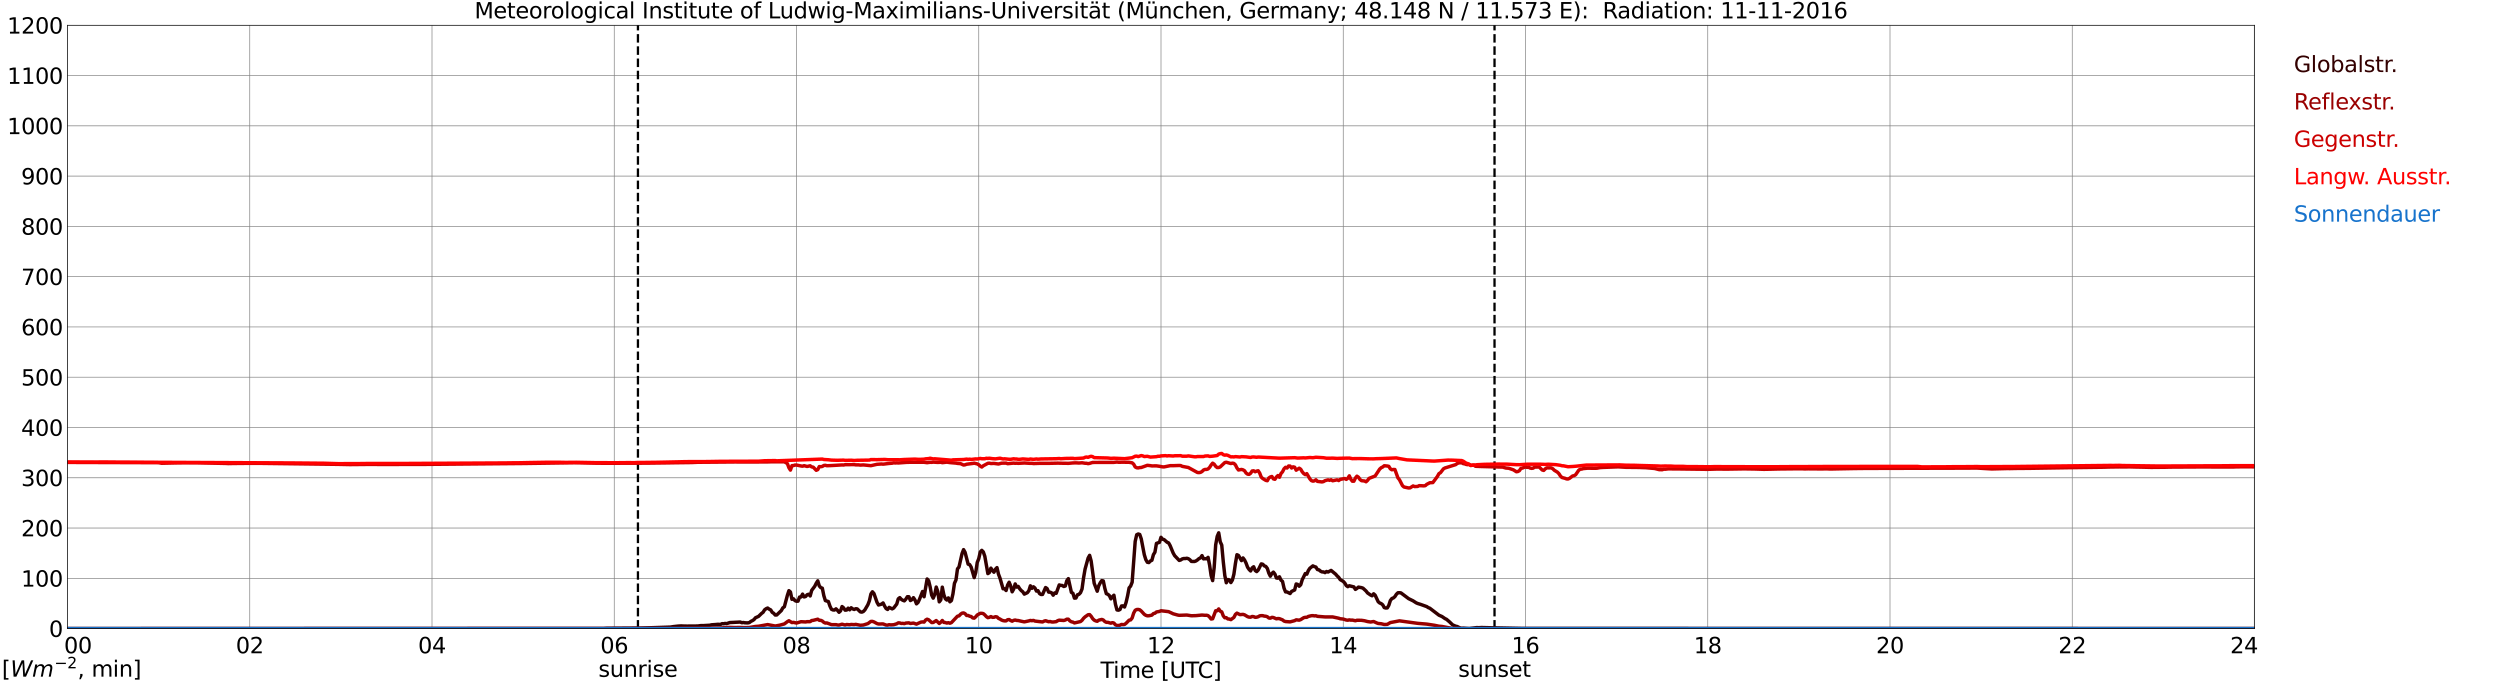 <?xml version="1.0" encoding="utf-8" standalone="no"?>
<!DOCTYPE svg PUBLIC "-//W3C//DTD SVG 1.1//EN"
  "http://www.w3.org/Graphics/SVG/1.1/DTD/svg11.dtd">
<svg xmlns:xlink="http://www.w3.org/1999/xlink" width="1085.4pt" height="296.64pt" viewBox="0 0 1085.4 296.64" xmlns="http://www.w3.org/2000/svg" version="1.1">
 <defs>
  <style type="text/css">*{stroke-linejoin: round; stroke-linecap: butt}</style>
 </defs>
 <g id="figure_1">
  <g id="patch_1">
   <path d="M 0 296.64 
L 1085.4 296.64 
L 1085.4 0 
L 0 0 
z
" style="fill: #ffffff"/>
  </g>
  <g id="axes_1">
   <g id="patch_2">
    <path d="M 29.306 272.909 
L 978.814 272.909 
L 978.814 10.976 
L 29.306 10.976 
z
" style="fill: #ffffff"/>
   </g>
   <g id="patch_3">
    <path d="M 978.814 272.909 
L 978.814 272.909 
L 978.814 10.976 
L 978.814 10.976 
z
" clip-path="url(#pf90968a7a8)" style="fill: #d3d3d3; opacity: 0.25; stroke: #d3d3d3; stroke-linejoin: miter"/>
   </g>
   <g id="matplotlib.axis_1">
    <g id="xtick_1">
     <g id="line2d_1">
      <path d="M 29.306 272.909 
L 29.306 10.976 
" clip-path="url(#pf90968a7a8)" style="fill: none; stroke: #808080; stroke-width: 0.3; stroke-linecap: square"/>
     </g>
     <g id="line2d_2"/>
     <g id="text_1">
      <!--    00 -->
      <g transform="translate(18.733 283.627) scale(0.095 -0.095)">
       <defs>
        <path id="DejaVuSans-20" transform="scale(0.016)"/>
        <path id="DejaVuSans-30" d="M 2034 4250 
Q 1547 4250 1301 3770 
Q 1056 3291 1056 2328 
Q 1056 1369 1301 889 
Q 1547 409 2034 409 
Q 2525 409 2770 889 
Q 3016 1369 3016 2328 
Q 3016 3291 2770 3770 
Q 2525 4250 2034 4250 
z
M 2034 4750 
Q 2819 4750 3233 4129 
Q 3647 3509 3647 2328 
Q 3647 1150 3233 529 
Q 2819 -91 2034 -91 
Q 1250 -91 836 529 
Q 422 1150 422 2328 
Q 422 3509 836 4129 
Q 1250 4750 2034 4750 
z
" transform="scale(0.016)"/>
       </defs>
       <use xlink:href="#DejaVuSans-20"/>
       <use xlink:href="#DejaVuSans-20" transform="translate(31.787 0)"/>
       <use xlink:href="#DejaVuSans-20" transform="translate(63.574 0)"/>
       <use xlink:href="#DejaVuSans-30" transform="translate(95.361 0)"/>
       <use xlink:href="#DejaVuSans-30" transform="translate(158.984 0)"/>
      </g>
     </g>
    </g>
    <g id="xtick_2">
     <g id="line2d_3">
      <path d="M 108.431 272.909 
L 108.431 10.976 
" clip-path="url(#pf90968a7a8)" style="fill: none; stroke: #808080; stroke-width: 0.3; stroke-linecap: square"/>
     </g>
     <g id="line2d_4"/>
     <g id="text_2">
      <!-- 02 -->
      <g transform="translate(102.387 283.627) scale(0.095 -0.095)">
       <defs>
        <path id="DejaVuSans-32" d="M 1228 531 
L 3431 531 
L 3431 0 
L 469 0 
L 469 531 
Q 828 903 1448 1529 
Q 2069 2156 2228 2338 
Q 2531 2678 2651 2914 
Q 2772 3150 2772 3378 
Q 2772 3750 2511 3984 
Q 2250 4219 1831 4219 
Q 1534 4219 1204 4116 
Q 875 4013 500 3803 
L 500 4441 
Q 881 4594 1212 4672 
Q 1544 4750 1819 4750 
Q 2544 4750 2975 4387 
Q 3406 4025 3406 3419 
Q 3406 3131 3298 2873 
Q 3191 2616 2906 2266 
Q 2828 2175 2409 1742 
Q 1991 1309 1228 531 
z
" transform="scale(0.016)"/>
       </defs>
       <use xlink:href="#DejaVuSans-30"/>
       <use xlink:href="#DejaVuSans-32" transform="translate(63.623 0)"/>
      </g>
     </g>
    </g>
    <g id="xtick_3">
     <g id="line2d_5">
      <path d="M 187.557 272.909 
L 187.557 10.976 
" clip-path="url(#pf90968a7a8)" style="fill: none; stroke: #808080; stroke-width: 0.3; stroke-linecap: square"/>
     </g>
     <g id="line2d_6"/>
     <g id="text_3">
      <!-- 04 -->
      <g transform="translate(181.513 283.627) scale(0.095 -0.095)">
       <defs>
        <path id="DejaVuSans-34" d="M 2419 4116 
L 825 1625 
L 2419 1625 
L 2419 4116 
z
M 2253 4666 
L 3047 4666 
L 3047 1625 
L 3713 1625 
L 3713 1100 
L 3047 1100 
L 3047 0 
L 2419 0 
L 2419 1100 
L 313 1100 
L 313 1709 
L 2253 4666 
z
" transform="scale(0.016)"/>
       </defs>
       <use xlink:href="#DejaVuSans-30"/>
       <use xlink:href="#DejaVuSans-34" transform="translate(63.623 0)"/>
      </g>
     </g>
    </g>
    <g id="xtick_4">
     <g id="line2d_7">
      <path d="M 266.683 272.909 
L 266.683 10.976 
" clip-path="url(#pf90968a7a8)" style="fill: none; stroke: #808080; stroke-width: 0.3; stroke-linecap: square"/>
     </g>
     <g id="line2d_8"/>
     <g id="text_4">
      <!-- 06 -->
      <g transform="translate(260.638 283.627) scale(0.095 -0.095)">
       <defs>
        <path id="DejaVuSans-36" d="M 2113 2584 
Q 1688 2584 1439 2293 
Q 1191 2003 1191 1497 
Q 1191 994 1439 701 
Q 1688 409 2113 409 
Q 2538 409 2786 701 
Q 3034 994 3034 1497 
Q 3034 2003 2786 2293 
Q 2538 2584 2113 2584 
z
M 3366 4563 
L 3366 3988 
Q 3128 4100 2886 4159 
Q 2644 4219 2406 4219 
Q 1781 4219 1451 3797 
Q 1122 3375 1075 2522 
Q 1259 2794 1537 2939 
Q 1816 3084 2150 3084 
Q 2853 3084 3261 2657 
Q 3669 2231 3669 1497 
Q 3669 778 3244 343 
Q 2819 -91 2113 -91 
Q 1303 -91 875 529 
Q 447 1150 447 2328 
Q 447 3434 972 4092 
Q 1497 4750 2381 4750 
Q 2619 4750 2861 4703 
Q 3103 4656 3366 4563 
z
" transform="scale(0.016)"/>
       </defs>
       <use xlink:href="#DejaVuSans-30"/>
       <use xlink:href="#DejaVuSans-36" transform="translate(63.623 0)"/>
      </g>
     </g>
    </g>
    <g id="xtick_5">
     <g id="line2d_9">
      <path d="M 345.808 272.909 
L 345.808 10.976 
" clip-path="url(#pf90968a7a8)" style="fill: none; stroke: #808080; stroke-width: 0.3; stroke-linecap: square"/>
     </g>
     <g id="line2d_10"/>
     <g id="text_5">
      <!-- 08 -->
      <g transform="translate(339.764 283.627) scale(0.095 -0.095)">
       <defs>
        <path id="DejaVuSans-38" d="M 2034 2216 
Q 1584 2216 1326 1975 
Q 1069 1734 1069 1313 
Q 1069 891 1326 650 
Q 1584 409 2034 409 
Q 2484 409 2743 651 
Q 3003 894 3003 1313 
Q 3003 1734 2745 1975 
Q 2488 2216 2034 2216 
z
M 1403 2484 
Q 997 2584 770 2862 
Q 544 3141 544 3541 
Q 544 4100 942 4425 
Q 1341 4750 2034 4750 
Q 2731 4750 3128 4425 
Q 3525 4100 3525 3541 
Q 3525 3141 3298 2862 
Q 3072 2584 2669 2484 
Q 3125 2378 3379 2068 
Q 3634 1759 3634 1313 
Q 3634 634 3220 271 
Q 2806 -91 2034 -91 
Q 1263 -91 848 271 
Q 434 634 434 1313 
Q 434 1759 690 2068 
Q 947 2378 1403 2484 
z
M 1172 3481 
Q 1172 3119 1398 2916 
Q 1625 2713 2034 2713 
Q 2441 2713 2670 2916 
Q 2900 3119 2900 3481 
Q 2900 3844 2670 4047 
Q 2441 4250 2034 4250 
Q 1625 4250 1398 4047 
Q 1172 3844 1172 3481 
z
" transform="scale(0.016)"/>
       </defs>
       <use xlink:href="#DejaVuSans-30"/>
       <use xlink:href="#DejaVuSans-38" transform="translate(63.623 0)"/>
      </g>
     </g>
    </g>
    <g id="xtick_6">
     <g id="line2d_11">
      <path d="M 424.934 272.909 
L 424.934 10.976 
" clip-path="url(#pf90968a7a8)" style="fill: none; stroke: #808080; stroke-width: 0.3; stroke-linecap: square"/>
     </g>
     <g id="line2d_12"/>
     <g id="text_6">
      <!-- 10 -->
      <g transform="translate(418.89 283.627) scale(0.095 -0.095)">
       <defs>
        <path id="DejaVuSans-31" d="M 794 531 
L 1825 531 
L 1825 4091 
L 703 3866 
L 703 4441 
L 1819 4666 
L 2450 4666 
L 2450 531 
L 3481 531 
L 3481 0 
L 794 0 
L 794 531 
z
" transform="scale(0.016)"/>
       </defs>
       <use xlink:href="#DejaVuSans-31"/>
       <use xlink:href="#DejaVuSans-30" transform="translate(63.623 0)"/>
      </g>
     </g>
    </g>
    <g id="xtick_7">
     <g id="line2d_13">
      <path d="M 504.06 272.909 
L 504.06 10.976 
" clip-path="url(#pf90968a7a8)" style="fill: none; stroke: #808080; stroke-width: 0.3; stroke-linecap: square"/>
     </g>
     <g id="line2d_14"/>
     <g id="text_7">
      <!-- 12 -->
      <g transform="translate(498.015 283.627) scale(0.095 -0.095)">
       <use xlink:href="#DejaVuSans-31"/>
       <use xlink:href="#DejaVuSans-32" transform="translate(63.623 0)"/>
      </g>
     </g>
    </g>
    <g id="xtick_8">
     <g id="line2d_15">
      <path d="M 583.185 272.909 
L 583.185 10.976 
" clip-path="url(#pf90968a7a8)" style="fill: none; stroke: #808080; stroke-width: 0.3; stroke-linecap: square"/>
     </g>
     <g id="line2d_16"/>
     <g id="text_8">
      <!-- 14 -->
      <g transform="translate(577.141 283.627) scale(0.095 -0.095)">
       <use xlink:href="#DejaVuSans-31"/>
       <use xlink:href="#DejaVuSans-34" transform="translate(63.623 0)"/>
      </g>
     </g>
    </g>
    <g id="xtick_9">
     <g id="line2d_17">
      <path d="M 662.311 272.909 
L 662.311 10.976 
" clip-path="url(#pf90968a7a8)" style="fill: none; stroke: #808080; stroke-width: 0.3; stroke-linecap: square"/>
     </g>
     <g id="line2d_18"/>
     <g id="text_9">
      <!-- 16 -->
      <g transform="translate(656.267 283.627) scale(0.095 -0.095)">
       <use xlink:href="#DejaVuSans-31"/>
       <use xlink:href="#DejaVuSans-36" transform="translate(63.623 0)"/>
      </g>
     </g>
    </g>
    <g id="xtick_10">
     <g id="line2d_19">
      <path d="M 741.437 272.909 
L 741.437 10.976 
" clip-path="url(#pf90968a7a8)" style="fill: none; stroke: #808080; stroke-width: 0.3; stroke-linecap: square"/>
     </g>
     <g id="line2d_20"/>
     <g id="text_10">
      <!-- 18 -->
      <g transform="translate(735.392 283.627) scale(0.095 -0.095)">
       <use xlink:href="#DejaVuSans-31"/>
       <use xlink:href="#DejaVuSans-38" transform="translate(63.623 0)"/>
      </g>
     </g>
    </g>
    <g id="xtick_11">
     <g id="line2d_21">
      <path d="M 820.562 272.909 
L 820.562 10.976 
" clip-path="url(#pf90968a7a8)" style="fill: none; stroke: #808080; stroke-width: 0.3; stroke-linecap: square"/>
     </g>
     <g id="line2d_22"/>
     <g id="text_11">
      <!-- 20 -->
      <g transform="translate(814.518 283.627) scale(0.095 -0.095)">
       <use xlink:href="#DejaVuSans-32"/>
       <use xlink:href="#DejaVuSans-30" transform="translate(63.623 0)"/>
      </g>
     </g>
    </g>
    <g id="xtick_12">
     <g id="line2d_23">
      <path d="M 899.688 272.909 
L 899.688 10.976 
" clip-path="url(#pf90968a7a8)" style="fill: none; stroke: #808080; stroke-width: 0.3; stroke-linecap: square"/>
     </g>
     <g id="line2d_24"/>
     <g id="text_12">
      <!-- 22 -->
      <g transform="translate(893.644 283.627) scale(0.095 -0.095)">
       <use xlink:href="#DejaVuSans-32"/>
       <use xlink:href="#DejaVuSans-32" transform="translate(63.623 0)"/>
      </g>
     </g>
    </g>
    <g id="xtick_13">
     <g id="line2d_25">
      <path d="M 978.814 272.909 
L 978.814 10.976 
" clip-path="url(#pf90968a7a8)" style="fill: none; stroke: #808080; stroke-width: 0.3; stroke-linecap: square"/>
     </g>
     <g id="line2d_26"/>
     <g id="text_13">
      <!-- 24    -->
      <g transform="translate(968.241 283.627) scale(0.095 -0.095)">
       <use xlink:href="#DejaVuSans-32"/>
       <use xlink:href="#DejaVuSans-34" transform="translate(63.623 0)"/>
       <use xlink:href="#DejaVuSans-20" transform="translate(127.246 0)"/>
       <use xlink:href="#DejaVuSans-20" transform="translate(159.033 0)"/>
       <use xlink:href="#DejaVuSans-20" transform="translate(190.82 0)"/>
      </g>
     </g>
    </g>
    <g id="text_14">
     <!-- Time [UTC] -->
     <g transform="translate(477.806 294.322) scale(0.095 -0.095)">
      <defs>
       <path id="DejaVuSans-54" d="M -19 4666 
L 3928 4666 
L 3928 4134 
L 2272 4134 
L 2272 0 
L 1638 0 
L 1638 4134 
L -19 4134 
L -19 4666 
z
" transform="scale(0.016)"/>
       <path id="DejaVuSans-69" d="M 603 3500 
L 1178 3500 
L 1178 0 
L 603 0 
L 603 3500 
z
M 603 4863 
L 1178 4863 
L 1178 4134 
L 603 4134 
L 603 4863 
z
" transform="scale(0.016)"/>
       <path id="DejaVuSans-6d" d="M 3328 2828 
Q 3544 3216 3844 3400 
Q 4144 3584 4550 3584 
Q 5097 3584 5394 3201 
Q 5691 2819 5691 2113 
L 5691 0 
L 5113 0 
L 5113 2094 
Q 5113 2597 4934 2840 
Q 4756 3084 4391 3084 
Q 3944 3084 3684 2787 
Q 3425 2491 3425 1978 
L 3425 0 
L 2847 0 
L 2847 2094 
Q 2847 2600 2669 2842 
Q 2491 3084 2119 3084 
Q 1678 3084 1418 2786 
Q 1159 2488 1159 1978 
L 1159 0 
L 581 0 
L 581 3500 
L 1159 3500 
L 1159 2956 
Q 1356 3278 1631 3431 
Q 1906 3584 2284 3584 
Q 2666 3584 2933 3390 
Q 3200 3197 3328 2828 
z
" transform="scale(0.016)"/>
       <path id="DejaVuSans-65" d="M 3597 1894 
L 3597 1613 
L 953 1613 
Q 991 1019 1311 708 
Q 1631 397 2203 397 
Q 2534 397 2845 478 
Q 3156 559 3463 722 
L 3463 178 
Q 3153 47 2828 -22 
Q 2503 -91 2169 -91 
Q 1331 -91 842 396 
Q 353 884 353 1716 
Q 353 2575 817 3079 
Q 1281 3584 2069 3584 
Q 2775 3584 3186 3129 
Q 3597 2675 3597 1894 
z
M 3022 2063 
Q 3016 2534 2758 2815 
Q 2500 3097 2075 3097 
Q 1594 3097 1305 2825 
Q 1016 2553 972 2059 
L 3022 2063 
z
" transform="scale(0.016)"/>
       <path id="DejaVuSans-5b" d="M 550 4863 
L 1875 4863 
L 1875 4416 
L 1125 4416 
L 1125 -397 
L 1875 -397 
L 1875 -844 
L 550 -844 
L 550 4863 
z
" transform="scale(0.016)"/>
       <path id="DejaVuSans-55" d="M 556 4666 
L 1191 4666 
L 1191 1831 
Q 1191 1081 1462 751 
Q 1734 422 2344 422 
Q 2950 422 3222 751 
Q 3494 1081 3494 1831 
L 3494 4666 
L 4128 4666 
L 4128 1753 
Q 4128 841 3676 375 
Q 3225 -91 2344 -91 
Q 1459 -91 1007 375 
Q 556 841 556 1753 
L 556 4666 
z
" transform="scale(0.016)"/>
       <path id="DejaVuSans-43" d="M 4122 4306 
L 4122 3641 
Q 3803 3938 3442 4084 
Q 3081 4231 2675 4231 
Q 1875 4231 1450 3742 
Q 1025 3253 1025 2328 
Q 1025 1406 1450 917 
Q 1875 428 2675 428 
Q 3081 428 3442 575 
Q 3803 722 4122 1019 
L 4122 359 
Q 3791 134 3420 21 
Q 3050 -91 2638 -91 
Q 1578 -91 968 557 
Q 359 1206 359 2328 
Q 359 3453 968 4101 
Q 1578 4750 2638 4750 
Q 3056 4750 3426 4639 
Q 3797 4528 4122 4306 
z
" transform="scale(0.016)"/>
       <path id="DejaVuSans-5d" d="M 1947 4863 
L 1947 -844 
L 622 -844 
L 622 -397 
L 1369 -397 
L 1369 4416 
L 622 4416 
L 622 4863 
L 1947 4863 
z
" transform="scale(0.016)"/>
      </defs>
      <use xlink:href="#DejaVuSans-54"/>
      <use xlink:href="#DejaVuSans-69" transform="translate(57.959 0)"/>
      <use xlink:href="#DejaVuSans-6d" transform="translate(85.742 0)"/>
      <use xlink:href="#DejaVuSans-65" transform="translate(183.154 0)"/>
      <use xlink:href="#DejaVuSans-20" transform="translate(244.678 0)"/>
      <use xlink:href="#DejaVuSans-5b" transform="translate(276.465 0)"/>
      <use xlink:href="#DejaVuSans-55" transform="translate(315.479 0)"/>
      <use xlink:href="#DejaVuSans-54" transform="translate(388.672 0)"/>
      <use xlink:href="#DejaVuSans-43" transform="translate(443.881 0)"/>
      <use xlink:href="#DejaVuSans-5d" transform="translate(513.705 0)"/>
     </g>
    </g>
   </g>
   <g id="matplotlib.axis_2">
    <g id="ytick_1">
     <g id="line2d_27">
      <path d="M 29.306 272.909 
L 978.814 272.909 
" clip-path="url(#pf90968a7a8)" style="fill: none; stroke: #808080; stroke-width: 0.3; stroke-linecap: square"/>
     </g>
     <g id="line2d_28"/>
     <g id="text_15">
      <!-- 0 -->
      <g transform="translate(21.261 276.518) scale(0.095 -0.095)">
       <use xlink:href="#DejaVuSans-30"/>
      </g>
     </g>
    </g>
    <g id="ytick_2">
     <g id="line2d_29">
      <path d="M 29.306 251.081 
L 978.814 251.081 
" clip-path="url(#pf90968a7a8)" style="fill: none; stroke: #808080; stroke-width: 0.3; stroke-linecap: square"/>
     </g>
     <g id="line2d_30"/>
     <g id="text_16">
      <!-- 100 -->
      <g transform="translate(9.173 254.69) scale(0.095 -0.095)">
       <use xlink:href="#DejaVuSans-31"/>
       <use xlink:href="#DejaVuSans-30" transform="translate(63.623 0)"/>
       <use xlink:href="#DejaVuSans-30" transform="translate(127.246 0)"/>
      </g>
     </g>
    </g>
    <g id="ytick_3">
     <g id="line2d_31">
      <path d="M 29.306 229.253 
L 978.814 229.253 
" clip-path="url(#pf90968a7a8)" style="fill: none; stroke: #808080; stroke-width: 0.3; stroke-linecap: square"/>
     </g>
     <g id="line2d_32"/>
     <g id="text_17">
      <!-- 200 -->
      <g transform="translate(9.173 232.863) scale(0.095 -0.095)">
       <use xlink:href="#DejaVuSans-32"/>
       <use xlink:href="#DejaVuSans-30" transform="translate(63.623 0)"/>
       <use xlink:href="#DejaVuSans-30" transform="translate(127.246 0)"/>
      </g>
     </g>
    </g>
    <g id="ytick_4">
     <g id="line2d_33">
      <path d="M 29.306 207.426 
L 978.814 207.426 
" clip-path="url(#pf90968a7a8)" style="fill: none; stroke: #808080; stroke-width: 0.3; stroke-linecap: square"/>
     </g>
     <g id="line2d_34"/>
     <g id="text_18">
      <!-- 300 -->
      <g transform="translate(9.173 211.035) scale(0.095 -0.095)">
       <defs>
        <path id="DejaVuSans-33" d="M 2597 2516 
Q 3050 2419 3304 2112 
Q 3559 1806 3559 1356 
Q 3559 666 3084 287 
Q 2609 -91 1734 -91 
Q 1441 -91 1130 -33 
Q 819 25 488 141 
L 488 750 
Q 750 597 1062 519 
Q 1375 441 1716 441 
Q 2309 441 2620 675 
Q 2931 909 2931 1356 
Q 2931 1769 2642 2001 
Q 2353 2234 1838 2234 
L 1294 2234 
L 1294 2753 
L 1863 2753 
Q 2328 2753 2575 2939 
Q 2822 3125 2822 3475 
Q 2822 3834 2567 4026 
Q 2313 4219 1838 4219 
Q 1578 4219 1281 4162 
Q 984 4106 628 3988 
L 628 4550 
Q 988 4650 1302 4700 
Q 1616 4750 1894 4750 
Q 2613 4750 3031 4423 
Q 3450 4097 3450 3541 
Q 3450 3153 3228 2886 
Q 3006 2619 2597 2516 
z
" transform="scale(0.016)"/>
       </defs>
       <use xlink:href="#DejaVuSans-33"/>
       <use xlink:href="#DejaVuSans-30" transform="translate(63.623 0)"/>
       <use xlink:href="#DejaVuSans-30" transform="translate(127.246 0)"/>
      </g>
     </g>
    </g>
    <g id="ytick_5">
     <g id="line2d_35">
      <path d="M 29.306 185.598 
L 978.814 185.598 
" clip-path="url(#pf90968a7a8)" style="fill: none; stroke: #808080; stroke-width: 0.3; stroke-linecap: square"/>
     </g>
     <g id="line2d_36"/>
     <g id="text_19">
      <!-- 400 -->
      <g transform="translate(9.173 189.207) scale(0.095 -0.095)">
       <use xlink:href="#DejaVuSans-34"/>
       <use xlink:href="#DejaVuSans-30" transform="translate(63.623 0)"/>
       <use xlink:href="#DejaVuSans-30" transform="translate(127.246 0)"/>
      </g>
     </g>
    </g>
    <g id="ytick_6">
     <g id="line2d_37">
      <path d="M 29.306 163.77 
L 978.814 163.77 
" clip-path="url(#pf90968a7a8)" style="fill: none; stroke: #808080; stroke-width: 0.3; stroke-linecap: square"/>
     </g>
     <g id="line2d_38"/>
     <g id="text_20">
      <!-- 500 -->
      <g transform="translate(9.173 167.379) scale(0.095 -0.095)">
       <defs>
        <path id="DejaVuSans-35" d="M 691 4666 
L 3169 4666 
L 3169 4134 
L 1269 4134 
L 1269 2991 
Q 1406 3038 1543 3061 
Q 1681 3084 1819 3084 
Q 2600 3084 3056 2656 
Q 3513 2228 3513 1497 
Q 3513 744 3044 326 
Q 2575 -91 1722 -91 
Q 1428 -91 1123 -41 
Q 819 9 494 109 
L 494 744 
Q 775 591 1075 516 
Q 1375 441 1709 441 
Q 2250 441 2565 725 
Q 2881 1009 2881 1497 
Q 2881 1984 2565 2268 
Q 2250 2553 1709 2553 
Q 1456 2553 1204 2497 
Q 953 2441 691 2322 
L 691 4666 
z
" transform="scale(0.016)"/>
       </defs>
       <use xlink:href="#DejaVuSans-35"/>
       <use xlink:href="#DejaVuSans-30" transform="translate(63.623 0)"/>
       <use xlink:href="#DejaVuSans-30" transform="translate(127.246 0)"/>
      </g>
     </g>
    </g>
    <g id="ytick_7">
     <g id="line2d_39">
      <path d="M 29.306 141.942 
L 978.814 141.942 
" clip-path="url(#pf90968a7a8)" style="fill: none; stroke: #808080; stroke-width: 0.3; stroke-linecap: square"/>
     </g>
     <g id="line2d_40"/>
     <g id="text_21">
      <!-- 600 -->
      <g transform="translate(9.173 145.551) scale(0.095 -0.095)">
       <use xlink:href="#DejaVuSans-36"/>
       <use xlink:href="#DejaVuSans-30" transform="translate(63.623 0)"/>
       <use xlink:href="#DejaVuSans-30" transform="translate(127.246 0)"/>
      </g>
     </g>
    </g>
    <g id="ytick_8">
     <g id="line2d_41">
      <path d="M 29.306 120.114 
L 978.814 120.114 
" clip-path="url(#pf90968a7a8)" style="fill: none; stroke: #808080; stroke-width: 0.3; stroke-linecap: square"/>
     </g>
     <g id="line2d_42"/>
     <g id="text_22">
      <!-- 700 -->
      <g transform="translate(9.173 123.724) scale(0.095 -0.095)">
       <defs>
        <path id="DejaVuSans-37" d="M 525 4666 
L 3525 4666 
L 3525 4397 
L 1831 0 
L 1172 0 
L 2766 4134 
L 525 4134 
L 525 4666 
z
" transform="scale(0.016)"/>
       </defs>
       <use xlink:href="#DejaVuSans-37"/>
       <use xlink:href="#DejaVuSans-30" transform="translate(63.623 0)"/>
       <use xlink:href="#DejaVuSans-30" transform="translate(127.246 0)"/>
      </g>
     </g>
    </g>
    <g id="ytick_9">
     <g id="line2d_43">
      <path d="M 29.306 98.287 
L 978.814 98.287 
" clip-path="url(#pf90968a7a8)" style="fill: none; stroke: #808080; stroke-width: 0.3; stroke-linecap: square"/>
     </g>
     <g id="line2d_44"/>
     <g id="text_23">
      <!-- 800 -->
      <g transform="translate(9.173 101.896) scale(0.095 -0.095)">
       <use xlink:href="#DejaVuSans-38"/>
       <use xlink:href="#DejaVuSans-30" transform="translate(63.623 0)"/>
       <use xlink:href="#DejaVuSans-30" transform="translate(127.246 0)"/>
      </g>
     </g>
    </g>
    <g id="ytick_10">
     <g id="line2d_45">
      <path d="M 29.306 76.459 
L 978.814 76.459 
" clip-path="url(#pf90968a7a8)" style="fill: none; stroke: #808080; stroke-width: 0.3; stroke-linecap: square"/>
     </g>
     <g id="line2d_46"/>
     <g id="text_24">
      <!-- 900 -->
      <g transform="translate(9.173 80.068) scale(0.095 -0.095)">
       <defs>
        <path id="DejaVuSans-39" d="M 703 97 
L 703 672 
Q 941 559 1184 500 
Q 1428 441 1663 441 
Q 2288 441 2617 861 
Q 2947 1281 2994 2138 
Q 2813 1869 2534 1725 
Q 2256 1581 1919 1581 
Q 1219 1581 811 2004 
Q 403 2428 403 3163 
Q 403 3881 828 4315 
Q 1253 4750 1959 4750 
Q 2769 4750 3195 4129 
Q 3622 3509 3622 2328 
Q 3622 1225 3098 567 
Q 2575 -91 1691 -91 
Q 1453 -91 1209 -44 
Q 966 3 703 97 
z
M 1959 2075 
Q 2384 2075 2632 2365 
Q 2881 2656 2881 3163 
Q 2881 3666 2632 3958 
Q 2384 4250 1959 4250 
Q 1534 4250 1286 3958 
Q 1038 3666 1038 3163 
Q 1038 2656 1286 2365 
Q 1534 2075 1959 2075 
z
" transform="scale(0.016)"/>
       </defs>
       <use xlink:href="#DejaVuSans-39"/>
       <use xlink:href="#DejaVuSans-30" transform="translate(63.623 0)"/>
       <use xlink:href="#DejaVuSans-30" transform="translate(127.246 0)"/>
      </g>
     </g>
    </g>
    <g id="ytick_11">
     <g id="line2d_47">
      <path d="M 29.306 54.631 
L 978.814 54.631 
" clip-path="url(#pf90968a7a8)" style="fill: none; stroke: #808080; stroke-width: 0.3; stroke-linecap: square"/>
     </g>
     <g id="line2d_48"/>
     <g id="text_25">
      <!-- 1000 -->
      <g transform="translate(3.128 58.24) scale(0.095 -0.095)">
       <use xlink:href="#DejaVuSans-31"/>
       <use xlink:href="#DejaVuSans-30" transform="translate(63.623 0)"/>
       <use xlink:href="#DejaVuSans-30" transform="translate(127.246 0)"/>
       <use xlink:href="#DejaVuSans-30" transform="translate(190.869 0)"/>
      </g>
     </g>
    </g>
    <g id="ytick_12">
     <g id="line2d_49">
      <path d="M 29.306 32.803 
L 978.814 32.803 
" clip-path="url(#pf90968a7a8)" style="fill: none; stroke: #808080; stroke-width: 0.3; stroke-linecap: square"/>
     </g>
     <g id="line2d_50"/>
     <g id="text_26">
      <!-- 1100 -->
      <g transform="translate(3.128 36.413) scale(0.095 -0.095)">
       <use xlink:href="#DejaVuSans-31"/>
       <use xlink:href="#DejaVuSans-31" transform="translate(63.623 0)"/>
       <use xlink:href="#DejaVuSans-30" transform="translate(127.246 0)"/>
       <use xlink:href="#DejaVuSans-30" transform="translate(190.869 0)"/>
      </g>
     </g>
    </g>
    <g id="ytick_13">
     <g id="line2d_51">
      <path d="M 29.306 10.976 
L 978.814 10.976 
" clip-path="url(#pf90968a7a8)" style="fill: none; stroke: #808080; stroke-width: 0.3; stroke-linecap: square"/>
     </g>
     <g id="line2d_52"/>
     <g id="text_27">
      <!-- 1200 -->
      <g transform="translate(3.128 14.585) scale(0.095 -0.095)">
       <use xlink:href="#DejaVuSans-31"/>
       <use xlink:href="#DejaVuSans-32" transform="translate(63.623 0)"/>
       <use xlink:href="#DejaVuSans-30" transform="translate(127.246 0)"/>
       <use xlink:href="#DejaVuSans-30" transform="translate(190.869 0)"/>
      </g>
     </g>
    </g>
   </g>
   <g id="line2d_53">
    <path d="M 276.969 272.909 
L 276.969 10.976 
" clip-path="url(#pf90968a7a8)" style="fill: none; stroke-dasharray: 3.7,1.6; stroke-dashoffset: 0; stroke: #000000"/>
   </g>
   <g id="line2d_54">
    <path d="M 648.86 272.909 
L 648.86 10.976 
" clip-path="url(#pf90968a7a8)" style="fill: none; stroke-dasharray: 3.7,1.6; stroke-dashoffset: 0; stroke: #000000"/>
   </g>
   <g id="line2d_55">
    <path d="M 29.306 272.909 
L 262.067 272.909 
L 263.386 272.797 
L 277.892 272.699 
L 291.08 272.254 
L 292.399 272.042 
L 294.377 271.828 
L 295.696 271.752 
L 297.014 271.809 
L 298.333 271.828 
L 302.949 271.789 
L 304.267 271.614 
L 305.586 271.597 
L 308.224 271.442 
L 308.883 271.267 
L 310.861 271.132 
L 311.521 271.053 
L 312.839 271.093 
L 313.499 270.763 
L 314.158 270.822 
L 314.818 270.667 
L 315.477 270.763 
L 316.796 270.298 
L 321.411 270.067 
L 322.071 270.377 
L 322.73 270.259 
L 323.39 270.394 
L 324.708 270.434 
L 325.368 270.279 
L 326.027 269.757 
L 326.686 269.447 
L 327.346 269.002 
L 328.005 268.207 
L 329.324 267.607 
L 330.643 266.328 
L 331.302 265.824 
L 331.961 264.758 
L 332.621 264.276 
L 333.28 263.983 
L 333.94 264.468 
L 334.599 264.778 
L 335.258 265.843 
L 335.918 266.269 
L 336.577 267.026 
L 337.236 266.987 
L 339.215 265.088 
L 339.874 263.907 
L 340.533 263.442 
L 341.852 258.465 
L 342.512 256.451 
L 343.171 256.992 
L 343.83 260.207 
L 344.49 259.976 
L 345.149 260.77 
L 345.808 261.041 
L 346.468 261.002 
L 347.127 259.221 
L 347.787 259.181 
L 348.446 257.942 
L 349.105 259.162 
L 349.765 258.987 
L 350.424 258.212 
L 351.083 258 
L 351.743 258.736 
L 352.402 256.315 
L 353.721 254.552 
L 354.38 253.216 
L 355.04 252.17 
L 355.699 254.377 
L 356.359 255.132 
L 357.018 255.366 
L 357.677 258.62 
L 358.337 260.751 
L 359.655 261.176 
L 360.315 263.132 
L 360.974 264.507 
L 361.634 264.817 
L 362.293 264.857 
L 362.952 264.333 
L 363.612 264.992 
L 364.271 265.824 
L 364.93 265.223 
L 365.59 263.346 
L 366.249 263.907 
L 366.909 264.913 
L 367.568 264.857 
L 368.227 264.042 
L 368.887 264.758 
L 369.546 263.868 
L 370.206 264.352 
L 370.865 264.603 
L 371.524 264.276 
L 372.184 264.352 
L 373.502 265.651 
L 374.162 265.767 
L 374.821 265.496 
L 375.481 264.798 
L 376.799 262.552 
L 377.459 260.827 
L 378.118 257.883 
L 378.777 256.935 
L 379.437 257.69 
L 380.756 261.486 
L 381.415 262.667 
L 382.734 262.298 
L 383.393 261.777 
L 384.053 263.132 
L 384.712 264.217 
L 385.371 264.603 
L 386.031 263.693 
L 387.349 264.352 
L 388.009 263.966 
L 389.328 262.261 
L 389.987 259.995 
L 390.646 259.472 
L 391.306 260.207 
L 391.965 260.615 
L 392.624 260.866 
L 393.284 260.131 
L 393.943 259.066 
L 394.603 259.085 
L 395.262 260.731 
L 395.921 260.343 
L 396.581 259.491 
L 397.24 260.478 
L 397.899 262.163 
L 398.559 261.563 
L 399.218 260.15 
L 400.537 256.8 
L 401.196 259.085 
L 402.515 251.376 
L 403.175 252.131 
L 403.834 254.822 
L 404.493 258.367 
L 405.153 259.686 
L 405.812 258.136 
L 406.471 254.881 
L 407.131 256.78 
L 407.79 261.292 
L 408.45 260.46 
L 409.109 254.921 
L 409.768 258.193 
L 410.428 259.976 
L 411.087 260.517 
L 411.746 259.587 
L 412.406 261.272 
L 413.065 260.751 
L 413.725 257.865 
L 414.384 253.255 
L 415.043 251.801 
L 415.703 246.98 
L 416.362 246.165 
L 417.681 240.335 
L 418.34 238.633 
L 419 239.814 
L 420.318 244.926 
L 420.978 245.12 
L 421.637 246.224 
L 422.956 250.775 
L 423.615 248.606 
L 424.275 244.21 
L 424.934 242.564 
L 425.593 239.639 
L 426.253 238.943 
L 426.912 239.619 
L 427.572 241.538 
L 428.89 249.031 
L 429.55 248.586 
L 430.209 246.67 
L 430.869 247.656 
L 431.528 248.431 
L 432.187 247.115 
L 432.847 246.436 
L 433.506 249.285 
L 434.165 251.026 
L 435.484 255.617 
L 436.144 255.617 
L 436.803 256.372 
L 437.462 254.01 
L 438.122 252.79 
L 438.781 254.36 
L 439.44 256.935 
L 440.1 255.752 
L 440.759 253.526 
L 441.419 254.901 
L 442.078 254.611 
L 442.737 255.656 
L 443.397 256.411 
L 444.056 256.935 
L 444.716 257.942 
L 446.034 257.322 
L 446.694 256.451 
L 447.353 254.34 
L 448.012 255.425 
L 448.672 254.766 
L 449.331 255.307 
L 449.991 256.625 
L 450.65 256.451 
L 451.309 257.69 
L 451.969 258.116 
L 452.628 258.077 
L 453.947 255.095 
L 454.606 255.521 
L 455.266 257.071 
L 455.925 257.11 
L 456.584 257.381 
L 457.244 258.406 
L 457.903 257.418 
L 458.563 257.592 
L 459.881 253.951 
L 460.541 254.146 
L 461.2 254.185 
L 461.859 254.63 
L 462.519 254.416 
L 463.178 252.092 
L 463.838 251.221 
L 465.156 257.186 
L 465.816 257.573 
L 466.475 259.686 
L 467.134 259.627 
L 467.794 258.232 
L 468.453 258.02 
L 469.113 257.322 
L 469.772 255.715 
L 470.431 250.93 
L 471.091 247.095 
L 472.409 242.311 
L 473.069 241.11 
L 473.728 243.55 
L 475.047 253.235 
L 476.366 256.682 
L 477.025 254.34 
L 477.685 253.022 
L 478.344 252.072 
L 479.003 252.21 
L 479.663 255.385 
L 480.322 257.747 
L 480.981 258.02 
L 481.641 258.581 
L 482.3 259.995 
L 482.96 259.066 
L 483.619 258.426 
L 484.278 262.318 
L 484.938 264.798 
L 485.597 264.933 
L 486.256 264.623 
L 486.916 263.093 
L 487.575 263.036 
L 488.235 263.538 
L 488.894 261.543 
L 489.553 258.716 
L 490.213 255.23 
L 490.872 254.456 
L 491.532 252.771 
L 492.85 235.068 
L 493.51 232.163 
L 494.169 231.833 
L 494.828 232.047 
L 495.488 233.964 
L 496.807 240.82 
L 497.466 242.97 
L 498.125 244.114 
L 498.785 244.249 
L 499.444 243.57 
L 500.103 243.241 
L 500.763 240.82 
L 501.422 239.735 
L 502.082 235.919 
L 503.4 235.455 
L 504.06 233.287 
L 504.719 234.099 
L 505.379 234.254 
L 506.697 235.417 
L 507.357 235.688 
L 508.016 236.869 
L 509.335 240.084 
L 509.994 241.245 
L 511.972 243.319 
L 512.632 243.105 
L 513.291 242.66 
L 513.95 242.485 
L 514.61 242.505 
L 515.269 242.37 
L 515.929 242.564 
L 516.588 243.009 
L 517.247 243.745 
L 518.566 243.784 
L 519.226 243.55 
L 519.885 243.105 
L 520.544 242.525 
L 521.204 242.215 
L 521.863 241.228 
L 522.522 242.64 
L 523.182 242.564 
L 523.841 242.621 
L 524.501 241.983 
L 525.16 245.334 
L 525.819 249.885 
L 526.479 252.072 
L 527.138 246.436 
L 527.797 236.559 
L 528.457 232.899 
L 529.116 231.329 
L 529.776 235.223 
L 530.435 236.675 
L 531.094 243.86 
L 531.754 249.826 
L 532.413 253.002 
L 533.073 251.609 
L 533.732 251.764 
L 534.391 252.925 
L 535.051 251.841 
L 535.71 249.285 
L 536.369 244.655 
L 537.029 240.839 
L 537.688 241.13 
L 539.007 243.395 
L 539.666 242.234 
L 540.326 243.125 
L 540.985 244.461 
L 541.644 246.244 
L 542.304 247.231 
L 542.963 247.89 
L 543.623 246.574 
L 544.282 246.069 
L 544.941 247.696 
L 545.601 248.16 
L 546.26 247.501 
L 547.579 244.83 
L 548.238 244.965 
L 548.898 245.681 
L 549.557 245.914 
L 550.216 246.785 
L 550.876 248.839 
L 551.535 250.156 
L 552.195 248.994 
L 552.854 248.394 
L 553.513 249.245 
L 554.173 250.95 
L 554.832 251.026 
L 555.491 250.426 
L 556.151 251.88 
L 556.81 252.402 
L 557.47 255.327 
L 558.129 256.972 
L 558.788 257.012 
L 560.107 257.69 
L 560.766 256.761 
L 562.085 256.141 
L 562.745 253.545 
L 563.404 253.72 
L 564.063 254.515 
L 564.723 253.875 
L 565.382 251.686 
L 566.701 249.014 
L 567.36 249.285 
L 568.02 247.715 
L 568.679 246.729 
L 569.998 245.681 
L 570.657 246.01 
L 571.317 246.205 
L 571.976 247.27 
L 572.635 247.405 
L 573.295 247.966 
L 573.954 248.296 
L 574.613 248.315 
L 575.273 248.606 
L 575.932 248.121 
L 576.592 248.355 
L 577.91 247.656 
L 579.889 249.285 
L 580.548 250.06 
L 581.207 250.66 
L 581.867 251.646 
L 583.185 252.421 
L 583.845 253.139 
L 584.504 254.242 
L 585.164 254.707 
L 585.823 254.32 
L 587.142 254.65 
L 587.801 254.805 
L 588.46 255.888 
L 589.12 255.462 
L 589.779 254.901 
L 591.098 255.132 
L 591.757 255.366 
L 593.076 256.586 
L 593.736 257.437 
L 595.054 258.348 
L 595.714 258.657 
L 596.373 257.806 
L 597.032 258.406 
L 598.351 261.233 
L 599.011 261.796 
L 599.67 262.067 
L 600.329 262.608 
L 600.989 263.791 
L 601.648 263.983 
L 602.307 263.927 
L 602.967 262.803 
L 603.626 260.751 
L 604.286 259.858 
L 604.945 259.607 
L 605.604 259.026 
L 606.264 258 
L 606.923 257.361 
L 607.582 257.322 
L 608.242 257.418 
L 610.879 259.395 
L 611.539 259.897 
L 613.517 260.866 
L 614.836 261.718 
L 615.495 262.008 
L 616.814 262.416 
L 619.451 263.366 
L 620.111 263.811 
L 620.77 264.062 
L 624.726 267.083 
L 626.045 267.664 
L 627.364 268.574 
L 628.023 268.884 
L 629.342 270.008 
L 630.661 271.287 
L 631.98 271.868 
L 632.639 272.003 
L 633.958 272.662 
L 634.617 272.835 
L 635.276 272.739 
L 637.914 272.909 
L 641.211 272.468 
L 641.87 272.525 
L 643.189 272.448 
L 647.145 272.544 
L 660.992 272.854 
L 978.154 272.909 
L 978.154 272.909 
" clip-path="url(#pf90968a7a8)" style="fill: none; stroke: #330000; stroke-width: 1.5; stroke-linecap: square"/>
   </g>
   <g id="line2d_56">
    <path d="M 29.306 272.909 
L 295.036 272.8 
L 296.355 272.723 
L 312.839 272.625 
L 316.796 272.374 
L 318.774 272.45 
L 321.411 272.413 
L 323.39 272.49 
L 325.368 272.431 
L 328.005 271.985 
L 329.324 271.889 
L 333.28 271.173 
L 336.577 271.793 
L 338.555 271.425 
L 340.533 270.883 
L 341.852 269.894 
L 342.512 269.508 
L 343.83 270.3 
L 344.49 270.204 
L 345.808 270.495 
L 347.787 269.914 
L 349.765 270.03 
L 350.424 269.894 
L 351.743 269.894 
L 352.402 269.41 
L 353.062 269.333 
L 355.04 268.829 
L 355.699 269.314 
L 356.359 269.333 
L 357.018 269.624 
L 357.677 270.204 
L 358.337 270.514 
L 358.996 270.455 
L 360.974 271.193 
L 362.293 271.211 
L 362.952 271.193 
L 363.612 271.348 
L 364.271 271.385 
L 365.59 270.999 
L 366.909 271.366 
L 367.568 271.134 
L 368.887 271.25 
L 369.546 271.115 
L 370.865 271.193 
L 371.524 271.075 
L 373.502 271.464 
L 374.821 271.366 
L 376.799 270.746 
L 378.118 269.779 
L 378.777 269.779 
L 379.437 270.01 
L 380.756 270.728 
L 381.415 270.92 
L 383.393 270.883 
L 384.712 271.385 
L 385.371 271.405 
L 386.031 271.211 
L 386.69 271.309 
L 388.009 271.23 
L 389.328 270.824 
L 389.987 270.418 
L 390.646 270.455 
L 391.306 270.689 
L 391.965 270.63 
L 392.624 270.765 
L 393.284 270.514 
L 394.603 270.418 
L 395.262 270.689 
L 396.581 270.514 
L 397.899 270.979 
L 399.218 270.359 
L 399.878 270.089 
L 400.537 270.01 
L 401.196 270.089 
L 401.856 269.198 
L 402.515 268.829 
L 403.175 269.08 
L 404.493 270.283 
L 405.153 270.263 
L 406.471 269.429 
L 407.79 270.689 
L 408.45 270.145 
L 409.109 269.39 
L 409.768 270.224 
L 410.428 270.283 
L 411.087 270.514 
L 411.746 270.34 
L 412.406 270.573 
L 413.065 270.32 
L 415.703 267.513 
L 416.362 267.395 
L 417.022 266.679 
L 417.681 266.214 
L 418.34 266.099 
L 419 266.428 
L 419.659 267.203 
L 420.318 267.203 
L 420.978 267.533 
L 421.637 267.668 
L 422.297 268.268 
L 422.956 268.384 
L 423.615 267.803 
L 424.275 267.009 
L 425.593 266.273 
L 426.253 266.273 
L 426.912 266.408 
L 427.572 266.969 
L 428.231 267.705 
L 428.89 268.17 
L 429.55 268.015 
L 430.209 267.688 
L 430.869 268.015 
L 431.528 267.998 
L 432.187 267.744 
L 432.847 267.843 
L 433.506 268.48 
L 434.165 268.77 
L 434.825 269.198 
L 435.484 269.449 
L 436.144 269.565 
L 436.803 269.565 
L 437.462 269.063 
L 438.122 268.984 
L 438.781 269.41 
L 439.44 269.7 
L 440.1 269.333 
L 440.759 269.198 
L 441.419 269.373 
L 442.078 269.41 
L 443.397 269.72 
L 444.716 269.99 
L 446.694 269.565 
L 447.353 269.373 
L 448.012 269.488 
L 448.672 269.353 
L 449.331 269.643 
L 452.628 270.03 
L 453.287 269.68 
L 453.947 269.488 
L 455.266 269.934 
L 455.925 269.835 
L 456.584 270.03 
L 457.244 270.049 
L 458.563 269.894 
L 459.222 269.469 
L 459.881 269.255 
L 461.859 269.39 
L 462.519 269.198 
L 463.178 268.81 
L 463.838 268.829 
L 464.497 269.565 
L 465.156 269.953 
L 465.816 270.089 
L 466.475 270.455 
L 469.113 269.855 
L 469.772 269.314 
L 470.431 268.443 
L 471.091 267.823 
L 472.409 266.893 
L 473.069 266.834 
L 473.728 267.55 
L 474.388 268.578 
L 475.047 269.235 
L 475.706 269.565 
L 476.366 269.739 
L 477.025 269.255 
L 478.344 268.925 
L 479.003 269.178 
L 479.663 269.835 
L 480.322 270.185 
L 480.981 270.185 
L 482.3 270.573 
L 482.96 270.32 
L 483.619 270.514 
L 484.278 271.289 
L 484.938 271.54 
L 485.597 271.56 
L 486.256 271.444 
L 486.916 271.095 
L 487.575 271.193 
L 488.235 271.115 
L 488.894 270.61 
L 490.213 269.255 
L 490.872 269.139 
L 491.532 268.305 
L 492.191 266.195 
L 492.85 264.974 
L 493.51 264.627 
L 494.169 264.588 
L 494.828 264.743 
L 495.488 265.284 
L 496.807 266.718 
L 497.466 267.144 
L 498.125 267.358 
L 498.785 267.338 
L 500.103 267.068 
L 500.763 266.389 
L 501.422 266.254 
L 502.082 265.693 
L 503.4 265.459 
L 504.06 265.169 
L 507.357 265.555 
L 508.675 266.157 
L 509.335 266.485 
L 511.313 267.028 
L 511.972 267.144 
L 515.269 267.028 
L 517.247 267.338 
L 519.226 267.279 
L 521.863 267.028 
L 523.182 267.144 
L 523.841 267.105 
L 524.501 267.279 
L 525.16 267.919 
L 525.819 268.753 
L 526.479 268.655 
L 527.797 265.169 
L 528.457 265.169 
L 529.116 264.374 
L 529.776 265.343 
L 530.435 265.653 
L 531.094 267.378 
L 531.754 268.209 
L 532.413 268.17 
L 533.073 268.733 
L 533.732 268.77 
L 534.391 269.023 
L 535.71 268.054 
L 536.369 266.758 
L 537.029 266.195 
L 538.348 266.854 
L 539.666 266.738 
L 540.326 266.93 
L 541.644 267.725 
L 542.304 267.939 
L 542.963 267.958 
L 543.623 267.648 
L 544.282 267.725 
L 544.941 268.015 
L 545.601 267.958 
L 546.26 267.764 
L 546.919 267.378 
L 547.579 267.279 
L 548.238 267.299 
L 548.898 267.493 
L 549.557 267.55 
L 550.216 267.764 
L 550.876 268.305 
L 551.535 268.404 
L 552.195 268.015 
L 552.854 268.113 
L 554.173 268.674 
L 554.832 268.539 
L 555.491 268.598 
L 556.81 269.12 
L 557.47 269.643 
L 558.129 269.855 
L 560.107 269.99 
L 562.085 269.469 
L 562.745 269.1 
L 564.063 269.255 
L 564.723 269.004 
L 566.042 268.17 
L 566.701 268.015 
L 567.36 268.015 
L 568.02 267.629 
L 569.338 267.319 
L 569.998 267.279 
L 570.657 267.395 
L 571.317 267.338 
L 571.976 267.589 
L 575.273 267.843 
L 578.57 267.843 
L 581.207 268.404 
L 581.867 268.635 
L 583.185 268.77 
L 584.504 269.198 
L 585.164 269.274 
L 585.823 269.12 
L 586.482 269.255 
L 587.142 269.218 
L 588.46 269.508 
L 589.12 269.294 
L 591.098 269.314 
L 592.417 269.508 
L 593.736 269.855 
L 595.054 270.049 
L 596.373 269.835 
L 597.692 270.438 
L 598.351 270.689 
L 599.67 270.805 
L 600.989 271.134 
L 602.307 271.075 
L 603.626 270.3 
L 607.582 269.545 
L 615.495 270.63 
L 619.451 270.96 
L 622.748 271.464 
L 624.726 271.87 
L 626.045 271.985 
L 630.661 272.859 
L 631.32 272.732 
L 636.595 272.909 
L 978.154 272.909 
L 978.154 272.909 
" clip-path="url(#pf90968a7a8)" style="fill: none; stroke: #990000; stroke-width: 1.5; stroke-linecap: square"/>
   </g>
   <g id="line2d_57">
    <path d="M 29.306 200.762 
L 58.978 200.851 
L 68.869 200.89 
L 70.187 201.128 
L 74.144 201.037 
L 77.441 200.958 
L 82.056 200.921 
L 86.013 200.947 
L 97.881 201.202 
L 99.2 201.268 
L 101.178 201.224 
L 103.156 201.205 
L 109.091 201.15 
L 112.388 201.157 
L 146.676 201.6 
L 151.951 201.707 
L 161.182 201.617 
L 165.798 201.663 
L 170.413 201.646 
L 183.601 201.626 
L 227.779 201.226 
L 248.88 200.916 
L 250.858 200.921 
L 259.43 201.113 
L 264.045 201.137 
L 280.53 201.085 
L 289.761 200.967 
L 293.058 200.912 
L 300.311 200.82 
L 302.949 200.703 
L 319.433 200.565 
L 321.411 200.598 
L 324.708 200.598 
L 333.28 200.55 
L 335.258 200.486 
L 340.533 200.486 
L 341.852 201.268 
L 342.512 203.069 
L 343.171 204.101 
L 343.83 202.167 
L 344.49 202.137 
L 345.149 201.901 
L 345.808 201.905 
L 347.787 202.313 
L 348.446 202.407 
L 349.105 202.178 
L 350.424 202.523 
L 351.743 202.228 
L 352.402 202.717 
L 353.062 202.809 
L 354.38 204.182 
L 355.04 203.887 
L 355.699 202.567 
L 356.359 202.628 
L 357.018 202.506 
L 357.677 202.086 
L 358.337 202.014 
L 358.996 202.2 
L 360.974 202.126 
L 365.59 201.855 
L 366.249 201.897 
L 366.909 201.75 
L 368.227 201.744 
L 369.546 201.724 
L 370.865 201.72 
L 371.524 201.829 
L 372.843 201.831 
L 373.502 201.934 
L 374.821 201.849 
L 378.118 202.176 
L 380.756 201.58 
L 382.734 201.451 
L 383.393 201.528 
L 386.031 201.207 
L 387.349 201.109 
L 388.009 200.932 
L 388.668 201.015 
L 389.328 200.956 
L 389.987 201.01 
L 393.943 200.716 
L 401.196 200.707 
L 402.515 200.875 
L 403.834 200.7 
L 404.493 200.735 
L 405.153 200.641 
L 407.131 200.766 
L 408.45 200.698 
L 409.109 200.879 
L 411.087 200.648 
L 412.406 200.844 
L 415.043 201.071 
L 415.703 201.194 
L 417.022 201.298 
L 418.34 201.901 
L 419 201.798 
L 419.659 201.552 
L 422.297 201.211 
L 422.956 201.095 
L 424.275 201.403 
L 424.934 201.759 
L 425.593 202.368 
L 426.253 202.765 
L 426.912 202.22 
L 428.89 201.154 
L 429.55 201.089 
L 430.209 201.25 
L 431.528 201.192 
L 433.506 201.449 
L 434.825 201.098 
L 436.803 201.061 
L 437.462 201.316 
L 440.1 201.063 
L 440.759 201.152 
L 441.419 201.102 
L 442.078 201.168 
L 444.716 201.019 
L 447.353 201.174 
L 448.012 201.148 
L 448.672 201.259 
L 451.309 201.165 
L 455.925 201.15 
L 459.222 201.078 
L 461.2 201.122 
L 462.519 201.128 
L 463.838 201.168 
L 465.816 200.991 
L 467.134 200.954 
L 468.453 201.026 
L 469.772 200.919 
L 471.091 201.126 
L 471.75 201.141 
L 472.409 201.305 
L 473.069 201.172 
L 474.388 200.775 
L 483.619 200.744 
L 484.938 200.596 
L 485.597 200.694 
L 486.916 200.683 
L 488.235 200.683 
L 490.213 200.711 
L 491.532 200.936 
L 492.191 201.534 
L 492.85 202.728 
L 493.51 203.082 
L 494.169 203.154 
L 494.828 202.997 
L 495.488 202.96 
L 496.807 202.501 
L 498.125 202.019 
L 499.444 202.169 
L 500.103 202.281 
L 502.082 202.261 
L 503.4 202.447 
L 504.719 202.685 
L 505.379 202.717 
L 508.016 202.182 
L 509.335 202.18 
L 511.972 202.091 
L 512.632 202.137 
L 513.291 202.473 
L 515.929 202.968 
L 519.885 205.138 
L 520.544 205.197 
L 521.204 205.086 
L 521.863 204.721 
L 522.522 204.062 
L 523.182 203.804 
L 523.841 203.811 
L 524.501 203.597 
L 525.16 202.927 
L 525.819 201.892 
L 526.479 201.095 
L 527.138 201.528 
L 527.797 202.466 
L 528.457 202.999 
L 529.116 202.986 
L 529.776 202.706 
L 531.754 200.827 
L 532.413 200.685 
L 534.391 201.246 
L 535.051 201.082 
L 535.71 201.189 
L 536.369 201.827 
L 537.029 203.167 
L 537.688 204.047 
L 539.007 203.815 
L 539.666 203.988 
L 540.326 204.372 
L 540.985 205.365 
L 541.644 205.858 
L 542.304 205.943 
L 542.963 205.476 
L 543.623 204.485 
L 544.282 204.394 
L 544.941 204.815 
L 545.601 204.531 
L 546.26 204.385 
L 546.919 205.43 
L 547.579 207.146 
L 548.238 207.755 
L 549.557 208.556 
L 550.216 208.709 
L 550.876 207.519 
L 551.535 207.083 
L 552.195 206.875 
L 552.854 207.912 
L 553.513 208.091 
L 554.173 207.105 
L 554.832 206.465 
L 555.491 207.203 
L 556.151 205.596 
L 556.81 204.845 
L 557.47 203.536 
L 558.129 202.881 
L 558.788 203.202 
L 559.448 202.318 
L 560.107 202.351 
L 560.766 203.197 
L 561.426 202.68 
L 562.085 202.85 
L 562.745 204.14 
L 564.063 203.272 
L 564.723 203.726 
L 565.382 204.843 
L 566.042 205.62 
L 566.701 206.074 
L 567.36 205.64 
L 568.679 207.886 
L 569.338 208.646 
L 569.998 208.899 
L 570.657 208.77 
L 571.317 208.305 
L 571.976 208.995 
L 573.954 209.235 
L 574.613 209.082 
L 575.273 208.687 
L 576.592 208.327 
L 577.251 208.543 
L 577.91 208.288 
L 578.57 208.731 
L 580.548 208.323 
L 581.207 208.639 
L 581.867 208.139 
L 583.845 207.749 
L 584.504 208.126 
L 585.164 207.666 
L 585.823 206.59 
L 586.482 208.069 
L 587.142 208.927 
L 587.801 208.925 
L 588.46 207.552 
L 589.12 206.744 
L 589.779 207.181 
L 590.439 208.152 
L 591.098 208.692 
L 592.417 208.831 
L 593.076 209.165 
L 593.736 208.567 
L 594.395 207.69 
L 597.032 206.657 
L 599.011 203.647 
L 599.67 203.062 
L 600.329 202.743 
L 600.989 202.209 
L 602.307 202.329 
L 602.967 202.468 
L 603.626 203.538 
L 604.286 203.959 
L 604.945 203.826 
L 605.604 203.841 
L 606.923 207.478 
L 607.582 208.272 
L 608.901 210.85 
L 609.561 211.442 
L 611.539 211.857 
L 612.198 211.813 
L 613.517 210.975 
L 614.176 211.258 
L 615.495 211.186 
L 616.154 210.846 
L 617.473 210.907 
L 618.133 210.942 
L 618.792 210.863 
L 619.451 210.272 
L 620.77 209.591 
L 622.089 209.514 
L 624.067 206.843 
L 624.726 205.629 
L 625.386 205.236 
L 626.705 203.529 
L 627.364 203.169 
L 631.98 201.733 
L 632.639 201.259 
L 633.298 200.969 
L 634.617 200.91 
L 635.276 201.292 
L 635.936 201.392 
L 636.595 201.656 
L 637.255 201.742 
L 637.914 201.608 
L 638.573 202.071 
L 639.892 201.892 
L 640.552 202.438 
L 642.53 202.525 
L 652.42 202.798 
L 653.739 203.197 
L 655.058 203.302 
L 656.377 203.756 
L 657.036 203.977 
L 658.355 204.819 
L 659.014 204.715 
L 659.674 204.333 
L 660.333 203.342 
L 660.992 203.219 
L 661.652 202.92 
L 662.311 202.761 
L 662.97 202.905 
L 663.63 202.82 
L 664.289 203.202 
L 664.949 203.339 
L 665.608 203.263 
L 666.267 202.809 
L 668.246 202.748 
L 669.564 204.049 
L 670.224 204.234 
L 670.883 203.562 
L 671.542 203.117 
L 673.521 203.141 
L 674.18 203.538 
L 674.839 204.186 
L 676.158 204.985 
L 676.817 205.644 
L 677.477 206.664 
L 678.136 207.31 
L 679.455 207.663 
L 680.114 207.921 
L 680.774 207.967 
L 681.433 207.67 
L 682.752 206.655 
L 683.411 206.517 
L 684.071 206.125 
L 685.389 204.208 
L 686.049 203.695 
L 686.708 203.66 
L 687.368 203.453 
L 689.346 203.267 
L 691.983 203.318 
L 693.302 203.285 
L 694.621 203.027 
L 695.939 202.94 
L 702.533 202.693 
L 705.83 202.89 
L 711.765 202.953 
L 713.083 203.021 
L 714.402 203.049 
L 718.358 203.398 
L 720.337 203.9 
L 721.655 203.937 
L 722.315 203.715 
L 722.974 203.726 
L 724.293 203.571 
L 728.909 203.601 
L 739.459 203.741 
L 740.777 203.767 
L 742.096 203.752 
L 745.393 203.654 
L 750.009 203.68 
L 757.262 203.564 
L 761.878 203.636 
L 765.834 203.763 
L 769.131 203.697 
L 772.428 203.614 
L 780.34 203.531 
L 782.318 203.527 
L 783.637 203.593 
L 784.956 203.549 
L 786.934 203.562 
L 790.89 203.601 
L 792.868 203.549 
L 794.847 203.636 
L 796.165 203.603 
L 798.803 203.545 
L 805.397 203.416 
L 807.375 203.398 
L 810.672 203.355 
L 813.309 203.361 
L 815.287 203.35 
L 853.531 203.25 
L 858.147 203.211 
L 864.741 203.601 
L 871.335 203.427 
L 872.653 203.44 
L 875.291 203.381 
L 881.225 203.331 
L 897.71 203.06 
L 913.535 202.848 
L 915.513 202.778 
L 920.129 202.711 
L 921.448 202.73 
L 924.745 202.704 
L 927.382 202.776 
L 929.36 202.811 
L 933.976 202.922 
L 939.91 202.864 
L 941.888 202.809 
L 943.867 202.791 
L 956.395 202.726 
L 959.032 202.739 
L 969.582 202.761 
L 970.901 202.693 
L 974.857 202.667 
L 978.154 202.685 
L 978.154 202.685 
" clip-path="url(#pf90968a7a8)" style="fill: none; stroke: #cc0000; stroke-width: 1.5; stroke-linecap: square"/>
   </g>
   <g id="line2d_58">
    <path d="M 29.306 200.587 
L 41.834 200.602 
L 45.79 200.569 
L 47.768 200.611 
L 116.344 200.934 
L 119.641 200.969 
L 124.916 200.971 
L 140.741 201.115 
L 146.676 201.29 
L 154.588 201.283 
L 159.204 201.224 
L 174.37 201.218 
L 219.207 200.982 
L 222.504 200.936 
L 225.801 200.91 
L 229.757 200.823 
L 236.351 200.713 
L 237.67 200.689 
L 242.945 200.698 
L 245.583 200.748 
L 250.198 200.707 
L 259.43 200.882 
L 268.661 200.884 
L 273.277 200.838 
L 275.255 200.882 
L 276.573 200.796 
L 277.892 200.796 
L 285.145 200.707 
L 289.102 200.622 
L 294.377 200.506 
L 297.674 200.425 
L 298.992 200.417 
L 304.267 200.414 
L 307.564 200.38 
L 312.18 200.301 
L 315.477 200.279 
L 329.324 200.231 
L 331.961 200.03 
L 336.577 199.967 
L 337.236 200.065 
L 357.018 199.31 
L 357.677 199.491 
L 359.655 199.607 
L 360.974 199.764 
L 363.612 199.845 
L 364.93 199.799 
L 366.249 199.766 
L 366.909 199.873 
L 369.546 199.808 
L 370.865 199.919 
L 372.184 199.834 
L 377.459 199.749 
L 378.118 199.524 
L 380.756 199.565 
L 383.393 199.493 
L 384.053 199.465 
L 385.371 199.581 
L 390.646 199.611 
L 392.624 199.489 
L 397.24 199.323 
L 398.559 199.417 
L 399.878 199.41 
L 401.196 199.351 
L 401.856 199.207 
L 403.175 199.105 
L 403.834 198.937 
L 405.153 199.247 
L 405.812 199.186 
L 413.065 199.786 
L 413.725 199.642 
L 418.34 199.5 
L 419.659 199.325 
L 420.318 199.437 
L 420.978 199.345 
L 421.637 199.465 
L 423.615 199.236 
L 424.275 199.292 
L 425.593 199.037 
L 426.253 199.162 
L 427.572 199.155 
L 428.231 198.959 
L 428.89 199.024 
L 429.55 198.939 
L 430.869 199.135 
L 432.187 199.216 
L 434.165 198.935 
L 435.484 199.273 
L 436.144 199.19 
L 438.122 199.399 
L 438.781 199.408 
L 440.1 199.183 
L 440.759 199.292 
L 441.419 199.282 
L 442.078 199.426 
L 442.737 199.41 
L 444.056 199.244 
L 446.694 199.445 
L 447.353 199.277 
L 448.672 199.439 
L 449.991 199.264 
L 450.65 199.367 
L 451.969 199.255 
L 458.563 199.155 
L 459.881 199.063 
L 460.541 199.177 
L 462.519 199.037 
L 465.816 198.978 
L 466.475 199.122 
L 470.431 198.867 
L 471.091 198.55 
L 471.75 198.408 
L 472.409 198.572 
L 473.069 198.267 
L 473.728 198.099 
L 474.388 198.256 
L 475.047 198.688 
L 480.981 198.843 
L 482.3 199 
L 483.619 198.924 
L 488.235 199.133 
L 491.532 198.727 
L 492.85 198.079 
L 493.51 198.026 
L 494.169 198.236 
L 495.488 197.789 
L 496.147 197.93 
L 496.807 198.221 
L 498.125 198.107 
L 499.444 198.45 
L 502.082 198.271 
L 502.741 198.079 
L 503.4 198.107 
L 504.06 197.937 
L 506.038 197.823 
L 506.697 197.954 
L 507.357 197.845 
L 509.335 197.978 
L 509.994 197.872 
L 512.632 197.837 
L 513.291 198.057 
L 515.269 198.053 
L 515.929 197.933 
L 518.566 198.315 
L 519.226 198.334 
L 519.885 198.205 
L 522.522 198.212 
L 523.182 197.994 
L 524.501 197.922 
L 525.16 198.164 
L 526.479 198.055 
L 528.457 197.771 
L 529.116 197.156 
L 529.776 196.955 
L 530.435 196.874 
L 531.094 197.402 
L 531.754 197.631 
L 532.413 197.509 
L 533.073 197.701 
L 534.391 198.36 
L 535.051 198.312 
L 535.71 198.382 
L 536.369 198.243 
L 538.348 198.422 
L 539.007 198.256 
L 540.985 198.354 
L 542.963 198.618 
L 543.623 198.404 
L 544.282 198.389 
L 545.601 198.529 
L 546.26 198.419 
L 555.491 198.915 
L 562.085 198.708 
L 563.404 198.876 
L 566.042 198.764 
L 566.701 198.83 
L 568.679 198.629 
L 569.998 198.732 
L 571.317 198.524 
L 574.613 198.721 
L 575.932 198.943 
L 577.251 198.937 
L 578.57 198.893 
L 580.548 199.024 
L 581.867 198.959 
L 585.823 198.882 
L 587.142 199.127 
L 589.12 199.094 
L 590.439 199.087 
L 594.395 199.207 
L 596.373 199.212 
L 597.692 199.14 
L 599.67 199.092 
L 606.264 198.81 
L 607.582 199.092 
L 610.879 199.659 
L 620.111 200.076 
L 621.429 200.148 
L 622.748 200.187 
L 628.683 199.749 
L 630.661 199.784 
L 634.617 199.96 
L 635.276 200.227 
L 636.595 201.115 
L 637.255 201.277 
L 638.573 202.091 
L 639.233 201.916 
L 639.892 201.988 
L 641.211 201.761 
L 644.508 201.591 
L 650.442 201.484 
L 654.399 201.517 
L 658.355 201.739 
L 659.674 201.755 
L 662.97 201.549 
L 668.905 201.545 
L 670.883 201.626 
L 672.202 201.547 
L 675.499 201.735 
L 677.477 202.017 
L 678.136 202.215 
L 678.796 202.241 
L 680.774 202.641 
L 682.752 202.53 
L 684.071 202.425 
L 688.686 201.918 
L 703.193 201.835 
L 705.83 201.96 
L 709.786 202.012 
L 712.424 202.102 
L 719.677 202.3 
L 720.996 202.381 
L 722.974 202.313 
L 724.293 202.351 
L 725.612 202.357 
L 726.93 202.447 
L 730.887 202.471 
L 732.205 202.562 
L 736.821 202.586 
L 742.096 202.647 
L 744.734 202.564 
L 748.69 202.604 
L 768.471 202.639 
L 770.449 202.637 
L 775.725 202.591 
L 779.021 202.588 
L 790.89 202.536 
L 794.187 202.514 
L 832.431 202.484 
L 834.409 202.691 
L 844.3 202.656 
L 848.256 202.608 
L 856.169 202.582 
L 858.147 202.532 
L 860.125 202.61 
L 875.291 202.53 
L 876.61 202.51 
L 916.173 202.06 
L 917.491 202.08 
L 920.129 202.034 
L 921.448 202.11 
L 937.273 202.324 
L 956.395 202.244 
L 966.285 202.209 
L 968.264 202.18 
L 971.561 202.182 
L 978.154 202.18 
L 978.154 202.18 
" clip-path="url(#pf90968a7a8)" style="fill: none; stroke: #ff0000; stroke-width: 1.5; stroke-linecap: square"/>
   </g>
   <g id="line2d_59">
    <path d="M 29.306 272.909 
L 978.154 272.909 
L 978.154 272.909 
" clip-path="url(#pf90968a7a8)" style="fill: none; stroke: #1773cc; stroke-width: 1.5; stroke-linecap: square"/>
   </g>
   <g id="patch_4">
    <path d="M 29.306 272.909 
L 29.306 10.976 
" style="fill: none; stroke: #000000; stroke-width: 0.3; stroke-linejoin: miter; stroke-linecap: square"/>
   </g>
   <g id="patch_5">
    <path d="M 978.814 272.909 
L 978.814 10.976 
" style="fill: none; stroke: #000000; stroke-width: 0.3; stroke-linejoin: miter; stroke-linecap: square"/>
   </g>
   <g id="patch_6">
    <path d="M 29.306 272.909 
L 978.814 272.909 
" style="fill: none; stroke: #000000; stroke-width: 0.3; stroke-linejoin: miter; stroke-linecap: square"/>
   </g>
   <g id="patch_7">
    <path d="M 29.306 10.976 
L 978.814 10.976 
" style="fill: none; stroke: #000000; stroke-width: 0.3; stroke-linejoin: miter; stroke-linecap: square"/>
   </g>
   <g id="text_28">
    <!-- sunrise -->
    <g transform="translate(259.805 293.863) scale(0.095 -0.095)">
     <defs>
      <path id="DejaVuSans-73" d="M 2834 3397 
L 2834 2853 
Q 2591 2978 2328 3040 
Q 2066 3103 1784 3103 
Q 1356 3103 1142 2972 
Q 928 2841 928 2578 
Q 928 2378 1081 2264 
Q 1234 2150 1697 2047 
L 1894 2003 
Q 2506 1872 2764 1633 
Q 3022 1394 3022 966 
Q 3022 478 2636 193 
Q 2250 -91 1575 -91 
Q 1294 -91 989 -36 
Q 684 19 347 128 
L 347 722 
Q 666 556 975 473 
Q 1284 391 1588 391 
Q 1994 391 2212 530 
Q 2431 669 2431 922 
Q 2431 1156 2273 1281 
Q 2116 1406 1581 1522 
L 1381 1569 
Q 847 1681 609 1914 
Q 372 2147 372 2553 
Q 372 3047 722 3315 
Q 1072 3584 1716 3584 
Q 2034 3584 2315 3537 
Q 2597 3491 2834 3397 
z
" transform="scale(0.016)"/>
      <path id="DejaVuSans-75" d="M 544 1381 
L 544 3500 
L 1119 3500 
L 1119 1403 
Q 1119 906 1312 657 
Q 1506 409 1894 409 
Q 2359 409 2629 706 
Q 2900 1003 2900 1516 
L 2900 3500 
L 3475 3500 
L 3475 0 
L 2900 0 
L 2900 538 
Q 2691 219 2414 64 
Q 2138 -91 1772 -91 
Q 1169 -91 856 284 
Q 544 659 544 1381 
z
M 1991 3584 
L 1991 3584 
z
" transform="scale(0.016)"/>
      <path id="DejaVuSans-6e" d="M 3513 2113 
L 3513 0 
L 2938 0 
L 2938 2094 
Q 2938 2591 2744 2837 
Q 2550 3084 2163 3084 
Q 1697 3084 1428 2787 
Q 1159 2491 1159 1978 
L 1159 0 
L 581 0 
L 581 3500 
L 1159 3500 
L 1159 2956 
Q 1366 3272 1645 3428 
Q 1925 3584 2291 3584 
Q 2894 3584 3203 3211 
Q 3513 2838 3513 2113 
z
" transform="scale(0.016)"/>
      <path id="DejaVuSans-72" d="M 2631 2963 
Q 2534 3019 2420 3045 
Q 2306 3072 2169 3072 
Q 1681 3072 1420 2755 
Q 1159 2438 1159 1844 
L 1159 0 
L 581 0 
L 581 3500 
L 1159 3500 
L 1159 2956 
Q 1341 3275 1631 3429 
Q 1922 3584 2338 3584 
Q 2397 3584 2469 3576 
Q 2541 3569 2628 3553 
L 2631 2963 
z
" transform="scale(0.016)"/>
     </defs>
     <use xlink:href="#DejaVuSans-73"/>
     <use xlink:href="#DejaVuSans-75" transform="translate(52.1 0)"/>
     <use xlink:href="#DejaVuSans-6e" transform="translate(115.479 0)"/>
     <use xlink:href="#DejaVuSans-72" transform="translate(178.857 0)"/>
     <use xlink:href="#DejaVuSans-69" transform="translate(219.971 0)"/>
     <use xlink:href="#DejaVuSans-73" transform="translate(247.754 0)"/>
     <use xlink:href="#DejaVuSans-65" transform="translate(299.854 0)"/>
    </g>
   </g>
   <g id="text_29">
    <!-- sunset -->
    <g transform="translate(633.105 293.863) scale(0.095 -0.095)">
     <defs>
      <path id="DejaVuSans-74" d="M 1172 4494 
L 1172 3500 
L 2356 3500 
L 2356 3053 
L 1172 3053 
L 1172 1153 
Q 1172 725 1289 603 
Q 1406 481 1766 481 
L 2356 481 
L 2356 0 
L 1766 0 
Q 1100 0 847 248 
Q 594 497 594 1153 
L 594 3053 
L 172 3053 
L 172 3500 
L 594 3500 
L 594 4494 
L 1172 4494 
z
" transform="scale(0.016)"/>
     </defs>
     <use xlink:href="#DejaVuSans-73"/>
     <use xlink:href="#DejaVuSans-75" transform="translate(52.1 0)"/>
     <use xlink:href="#DejaVuSans-6e" transform="translate(115.479 0)"/>
     <use xlink:href="#DejaVuSans-73" transform="translate(178.857 0)"/>
     <use xlink:href="#DejaVuSans-65" transform="translate(230.957 0)"/>
     <use xlink:href="#DejaVuSans-74" transform="translate(292.48 0)"/>
    </g>
   </g>
   <g id="text_30">
    <!-- [$Wm^{-2}$, min] -->
    <g transform="translate(0.821 293.863) scale(0.095 -0.095)">
     <defs>
      <path id="DejaVuSans-Oblique-57" d="M 616 4666 
L 1228 4666 
L 1453 697 
L 3213 4666 
L 3916 4666 
L 4147 697 
L 5888 4666 
L 6528 4666 
L 4453 0 
L 3659 0 
L 3444 3891 
L 1697 0 
L 903 0 
L 616 4666 
z
" transform="scale(0.016)"/>
      <path id="DejaVuSans-Oblique-6d" d="M 5747 2113 
L 5338 0 
L 4763 0 
L 5166 2094 
Q 5191 2228 5203 2325 
Q 5216 2422 5216 2491 
Q 5216 2772 5059 2928 
Q 4903 3084 4622 3084 
Q 4203 3084 3875 2770 
Q 3547 2456 3450 1953 
L 3066 0 
L 2491 0 
L 2900 2094 
Q 2925 2209 2937 2307 
Q 2950 2406 2950 2484 
Q 2950 2769 2794 2926 
Q 2638 3084 2363 3084 
Q 1938 3084 1609 2770 
Q 1281 2456 1184 1953 
L 800 0 
L 225 0 
L 909 3500 
L 1484 3500 
L 1375 2956 
Q 1609 3263 1923 3423 
Q 2238 3584 2597 3584 
Q 2978 3584 3223 3384 
Q 3469 3184 3519 2828 
Q 3781 3197 4126 3390 
Q 4472 3584 4856 3584 
Q 5306 3584 5551 3325 
Q 5797 3066 5797 2591 
Q 5797 2488 5784 2364 
Q 5772 2241 5747 2113 
z
" transform="scale(0.016)"/>
      <path id="DejaVuSans-2212" d="M 678 2272 
L 4684 2272 
L 4684 1741 
L 678 1741 
L 678 2272 
z
" transform="scale(0.016)"/>
      <path id="DejaVuSans-2c" d="M 750 794 
L 1409 794 
L 1409 256 
L 897 -744 
L 494 -744 
L 750 256 
L 750 794 
z
" transform="scale(0.016)"/>
     </defs>
     <use xlink:href="#DejaVuSans-5b" transform="translate(0 0.766)"/>
     <use xlink:href="#DejaVuSans-Oblique-57" transform="translate(39.014 0.766)"/>
     <use xlink:href="#DejaVuSans-Oblique-6d" transform="translate(137.891 0.766)"/>
     <use xlink:href="#DejaVuSans-2212" transform="translate(239.953 39.047) scale(0.7)"/>
     <use xlink:href="#DejaVuSans-32" transform="translate(298.605 39.047) scale(0.7)"/>
     <use xlink:href="#DejaVuSans-2c" transform="translate(345.875 0.766)"/>
     <use xlink:href="#DejaVuSans-20" transform="translate(377.663 0.766)"/>
     <use xlink:href="#DejaVuSans-6d" transform="translate(409.45 0.766)"/>
     <use xlink:href="#DejaVuSans-69" transform="translate(506.862 0.766)"/>
     <use xlink:href="#DejaVuSans-6e" transform="translate(534.645 0.766)"/>
     <use xlink:href="#DejaVuSans-5d" transform="translate(598.024 0.766)"/>
    </g>
   </g>
   <g id="text_31">
    <!-- Globalstr. -->
    <g style="fill: #330000" transform="translate(995.905 31.291) scale(0.095 -0.095)">
     <defs>
      <path id="DejaVuSans-47" d="M 3809 666 
L 3809 1919 
L 2778 1919 
L 2778 2438 
L 4434 2438 
L 4434 434 
Q 4069 175 3628 42 
Q 3188 -91 2688 -91 
Q 1594 -91 976 548 
Q 359 1188 359 2328 
Q 359 3472 976 4111 
Q 1594 4750 2688 4750 
Q 3144 4750 3555 4637 
Q 3966 4525 4313 4306 
L 4313 3634 
Q 3963 3931 3569 4081 
Q 3175 4231 2741 4231 
Q 1884 4231 1454 3753 
Q 1025 3275 1025 2328 
Q 1025 1384 1454 906 
Q 1884 428 2741 428 
Q 3075 428 3337 486 
Q 3600 544 3809 666 
z
" transform="scale(0.016)"/>
      <path id="DejaVuSans-6c" d="M 603 4863 
L 1178 4863 
L 1178 0 
L 603 0 
L 603 4863 
z
" transform="scale(0.016)"/>
      <path id="DejaVuSans-6f" d="M 1959 3097 
Q 1497 3097 1228 2736 
Q 959 2375 959 1747 
Q 959 1119 1226 758 
Q 1494 397 1959 397 
Q 2419 397 2687 759 
Q 2956 1122 2956 1747 
Q 2956 2369 2687 2733 
Q 2419 3097 1959 3097 
z
M 1959 3584 
Q 2709 3584 3137 3096 
Q 3566 2609 3566 1747 
Q 3566 888 3137 398 
Q 2709 -91 1959 -91 
Q 1206 -91 779 398 
Q 353 888 353 1747 
Q 353 2609 779 3096 
Q 1206 3584 1959 3584 
z
" transform="scale(0.016)"/>
      <path id="DejaVuSans-62" d="M 3116 1747 
Q 3116 2381 2855 2742 
Q 2594 3103 2138 3103 
Q 1681 3103 1420 2742 
Q 1159 2381 1159 1747 
Q 1159 1113 1420 752 
Q 1681 391 2138 391 
Q 2594 391 2855 752 
Q 3116 1113 3116 1747 
z
M 1159 2969 
Q 1341 3281 1617 3432 
Q 1894 3584 2278 3584 
Q 2916 3584 3314 3078 
Q 3713 2572 3713 1747 
Q 3713 922 3314 415 
Q 2916 -91 2278 -91 
Q 1894 -91 1617 61 
Q 1341 213 1159 525 
L 1159 0 
L 581 0 
L 581 4863 
L 1159 4863 
L 1159 2969 
z
" transform="scale(0.016)"/>
      <path id="DejaVuSans-61" d="M 2194 1759 
Q 1497 1759 1228 1600 
Q 959 1441 959 1056 
Q 959 750 1161 570 
Q 1363 391 1709 391 
Q 2188 391 2477 730 
Q 2766 1069 2766 1631 
L 2766 1759 
L 2194 1759 
z
M 3341 1997 
L 3341 0 
L 2766 0 
L 2766 531 
Q 2569 213 2275 61 
Q 1981 -91 1556 -91 
Q 1019 -91 701 211 
Q 384 513 384 1019 
Q 384 1609 779 1909 
Q 1175 2209 1959 2209 
L 2766 2209 
L 2766 2266 
Q 2766 2663 2505 2880 
Q 2244 3097 1772 3097 
Q 1472 3097 1187 3025 
Q 903 2953 641 2809 
L 641 3341 
Q 956 3463 1253 3523 
Q 1550 3584 1831 3584 
Q 2591 3584 2966 3190 
Q 3341 2797 3341 1997 
z
" transform="scale(0.016)"/>
      <path id="DejaVuSans-2e" d="M 684 794 
L 1344 794 
L 1344 0 
L 684 0 
L 684 794 
z
" transform="scale(0.016)"/>
     </defs>
     <use xlink:href="#DejaVuSans-47"/>
     <use xlink:href="#DejaVuSans-6c" transform="translate(77.49 0)"/>
     <use xlink:href="#DejaVuSans-6f" transform="translate(105.273 0)"/>
     <use xlink:href="#DejaVuSans-62" transform="translate(166.455 0)"/>
     <use xlink:href="#DejaVuSans-61" transform="translate(229.932 0)"/>
     <use xlink:href="#DejaVuSans-6c" transform="translate(291.211 0)"/>
     <use xlink:href="#DejaVuSans-73" transform="translate(318.994 0)"/>
     <use xlink:href="#DejaVuSans-74" transform="translate(371.094 0)"/>
     <use xlink:href="#DejaVuSans-72" transform="translate(410.303 0)"/>
     <use xlink:href="#DejaVuSans-2e" transform="translate(442.291 0)"/>
    </g>
   </g>
   <g id="text_32">
    <!-- Reflexstr. -->
    <g style="fill: #990000" transform="translate(995.905 47.531) scale(0.095 -0.095)">
     <defs>
      <path id="DejaVuSans-52" d="M 2841 2188 
Q 3044 2119 3236 1894 
Q 3428 1669 3622 1275 
L 4263 0 
L 3584 0 
L 2988 1197 
Q 2756 1666 2539 1819 
Q 2322 1972 1947 1972 
L 1259 1972 
L 1259 0 
L 628 0 
L 628 4666 
L 2053 4666 
Q 2853 4666 3247 4331 
Q 3641 3997 3641 3322 
Q 3641 2881 3436 2590 
Q 3231 2300 2841 2188 
z
M 1259 4147 
L 1259 2491 
L 2053 2491 
Q 2509 2491 2742 2702 
Q 2975 2913 2975 3322 
Q 2975 3731 2742 3939 
Q 2509 4147 2053 4147 
L 1259 4147 
z
" transform="scale(0.016)"/>
      <path id="DejaVuSans-66" d="M 2375 4863 
L 2375 4384 
L 1825 4384 
Q 1516 4384 1395 4259 
Q 1275 4134 1275 3809 
L 1275 3500 
L 2222 3500 
L 2222 3053 
L 1275 3053 
L 1275 0 
L 697 0 
L 697 3053 
L 147 3053 
L 147 3500 
L 697 3500 
L 697 3744 
Q 697 4328 969 4595 
Q 1241 4863 1831 4863 
L 2375 4863 
z
" transform="scale(0.016)"/>
      <path id="DejaVuSans-78" d="M 3513 3500 
L 2247 1797 
L 3578 0 
L 2900 0 
L 1881 1375 
L 863 0 
L 184 0 
L 1544 1831 
L 300 3500 
L 978 3500 
L 1906 2253 
L 2834 3500 
L 3513 3500 
z
" transform="scale(0.016)"/>
     </defs>
     <use xlink:href="#DejaVuSans-52"/>
     <use xlink:href="#DejaVuSans-65" transform="translate(64.982 0)"/>
     <use xlink:href="#DejaVuSans-66" transform="translate(126.506 0)"/>
     <use xlink:href="#DejaVuSans-6c" transform="translate(161.711 0)"/>
     <use xlink:href="#DejaVuSans-65" transform="translate(189.494 0)"/>
     <use xlink:href="#DejaVuSans-78" transform="translate(249.268 0)"/>
     <use xlink:href="#DejaVuSans-73" transform="translate(308.447 0)"/>
     <use xlink:href="#DejaVuSans-74" transform="translate(360.547 0)"/>
     <use xlink:href="#DejaVuSans-72" transform="translate(399.756 0)"/>
     <use xlink:href="#DejaVuSans-2e" transform="translate(431.744 0)"/>
    </g>
   </g>
   <g id="text_33">
    <!-- Gegenstr. -->
    <g style="fill: #cc0000" transform="translate(995.905 63.771) scale(0.095 -0.095)">
     <defs>
      <path id="DejaVuSans-67" d="M 2906 1791 
Q 2906 2416 2648 2759 
Q 2391 3103 1925 3103 
Q 1463 3103 1205 2759 
Q 947 2416 947 1791 
Q 947 1169 1205 825 
Q 1463 481 1925 481 
Q 2391 481 2648 825 
Q 2906 1169 2906 1791 
z
M 3481 434 
Q 3481 -459 3084 -895 
Q 2688 -1331 1869 -1331 
Q 1566 -1331 1297 -1286 
Q 1028 -1241 775 -1147 
L 775 -588 
Q 1028 -725 1275 -790 
Q 1522 -856 1778 -856 
Q 2344 -856 2625 -561 
Q 2906 -266 2906 331 
L 2906 616 
Q 2728 306 2450 153 
Q 2172 0 1784 0 
Q 1141 0 747 490 
Q 353 981 353 1791 
Q 353 2603 747 3093 
Q 1141 3584 1784 3584 
Q 2172 3584 2450 3431 
Q 2728 3278 2906 2969 
L 2906 3500 
L 3481 3500 
L 3481 434 
z
" transform="scale(0.016)"/>
     </defs>
     <use xlink:href="#DejaVuSans-47"/>
     <use xlink:href="#DejaVuSans-65" transform="translate(77.49 0)"/>
     <use xlink:href="#DejaVuSans-67" transform="translate(139.014 0)"/>
     <use xlink:href="#DejaVuSans-65" transform="translate(202.49 0)"/>
     <use xlink:href="#DejaVuSans-6e" transform="translate(264.014 0)"/>
     <use xlink:href="#DejaVuSans-73" transform="translate(327.393 0)"/>
     <use xlink:href="#DejaVuSans-74" transform="translate(379.492 0)"/>
     <use xlink:href="#DejaVuSans-72" transform="translate(418.701 0)"/>
     <use xlink:href="#DejaVuSans-2e" transform="translate(450.689 0)"/>
    </g>
   </g>
   <g id="text_34">
    <!-- Langw. Ausstr. -->
    <g style="fill: #ff0000" transform="translate(995.905 80.01) scale(0.095 -0.095)">
     <defs>
      <path id="DejaVuSans-4c" d="M 628 4666 
L 1259 4666 
L 1259 531 
L 3531 531 
L 3531 0 
L 628 0 
L 628 4666 
z
" transform="scale(0.016)"/>
      <path id="DejaVuSans-77" d="M 269 3500 
L 844 3500 
L 1563 769 
L 2278 3500 
L 2956 3500 
L 3675 769 
L 4391 3500 
L 4966 3500 
L 4050 0 
L 3372 0 
L 2619 2869 
L 1863 0 
L 1184 0 
L 269 3500 
z
" transform="scale(0.016)"/>
      <path id="DejaVuSans-41" d="M 2188 4044 
L 1331 1722 
L 3047 1722 
L 2188 4044 
z
M 1831 4666 
L 2547 4666 
L 4325 0 
L 3669 0 
L 3244 1197 
L 1141 1197 
L 716 0 
L 50 0 
L 1831 4666 
z
" transform="scale(0.016)"/>
     </defs>
     <use xlink:href="#DejaVuSans-4c"/>
     <use xlink:href="#DejaVuSans-61" transform="translate(55.713 0)"/>
     <use xlink:href="#DejaVuSans-6e" transform="translate(116.992 0)"/>
     <use xlink:href="#DejaVuSans-67" transform="translate(180.371 0)"/>
     <use xlink:href="#DejaVuSans-77" transform="translate(243.848 0)"/>
     <use xlink:href="#DejaVuSans-2e" transform="translate(316.51 0)"/>
     <use xlink:href="#DejaVuSans-20" transform="translate(348.297 0)"/>
     <use xlink:href="#DejaVuSans-41" transform="translate(380.084 0)"/>
     <use xlink:href="#DejaVuSans-75" transform="translate(448.492 0)"/>
     <use xlink:href="#DejaVuSans-73" transform="translate(511.871 0)"/>
     <use xlink:href="#DejaVuSans-73" transform="translate(563.971 0)"/>
     <use xlink:href="#DejaVuSans-74" transform="translate(616.07 0)"/>
     <use xlink:href="#DejaVuSans-72" transform="translate(655.279 0)"/>
     <use xlink:href="#DejaVuSans-2e" transform="translate(687.268 0)"/>
    </g>
   </g>
   <g id="text_35">
    <!-- Sonnendauer -->
    <g style="fill: #1773cc" transform="translate(995.905 96.25) scale(0.095 -0.095)">
     <defs>
      <path id="DejaVuSans-53" d="M 3425 4513 
L 3425 3897 
Q 3066 4069 2747 4153 
Q 2428 4238 2131 4238 
Q 1616 4238 1336 4038 
Q 1056 3838 1056 3469 
Q 1056 3159 1242 3001 
Q 1428 2844 1947 2747 
L 2328 2669 
Q 3034 2534 3370 2195 
Q 3706 1856 3706 1288 
Q 3706 609 3251 259 
Q 2797 -91 1919 -91 
Q 1588 -91 1214 -16 
Q 841 59 441 206 
L 441 856 
Q 825 641 1194 531 
Q 1563 422 1919 422 
Q 2459 422 2753 634 
Q 3047 847 3047 1241 
Q 3047 1584 2836 1778 
Q 2625 1972 2144 2069 
L 1759 2144 
Q 1053 2284 737 2584 
Q 422 2884 422 3419 
Q 422 4038 858 4394 
Q 1294 4750 2059 4750 
Q 2388 4750 2728 4690 
Q 3069 4631 3425 4513 
z
" transform="scale(0.016)"/>
      <path id="DejaVuSans-64" d="M 2906 2969 
L 2906 4863 
L 3481 4863 
L 3481 0 
L 2906 0 
L 2906 525 
Q 2725 213 2448 61 
Q 2172 -91 1784 -91 
Q 1150 -91 751 415 
Q 353 922 353 1747 
Q 353 2572 751 3078 
Q 1150 3584 1784 3584 
Q 2172 3584 2448 3432 
Q 2725 3281 2906 2969 
z
M 947 1747 
Q 947 1113 1208 752 
Q 1469 391 1925 391 
Q 2381 391 2643 752 
Q 2906 1113 2906 1747 
Q 2906 2381 2643 2742 
Q 2381 3103 1925 3103 
Q 1469 3103 1208 2742 
Q 947 2381 947 1747 
z
" transform="scale(0.016)"/>
     </defs>
     <use xlink:href="#DejaVuSans-53"/>
     <use xlink:href="#DejaVuSans-6f" transform="translate(63.477 0)"/>
     <use xlink:href="#DejaVuSans-6e" transform="translate(124.658 0)"/>
     <use xlink:href="#DejaVuSans-6e" transform="translate(188.037 0)"/>
     <use xlink:href="#DejaVuSans-65" transform="translate(251.416 0)"/>
     <use xlink:href="#DejaVuSans-6e" transform="translate(312.939 0)"/>
     <use xlink:href="#DejaVuSans-64" transform="translate(376.318 0)"/>
     <use xlink:href="#DejaVuSans-61" transform="translate(439.795 0)"/>
     <use xlink:href="#DejaVuSans-75" transform="translate(501.074 0)"/>
     <use xlink:href="#DejaVuSans-65" transform="translate(564.453 0)"/>
     <use xlink:href="#DejaVuSans-72" transform="translate(625.977 0)"/>
    </g>
   </g>
   <g id="text_36">
    <!-- Meteorological Institute of Ludwig-Maximilians-Universität (München, Germany; 48.148 N / 11.573 E):  Radiation: 11-11-2016 -->
    <g transform="translate(206.01 7.976) scale(0.095 -0.095)">
     <defs>
      <path id="DejaVuSans-4d" d="M 628 4666 
L 1569 4666 
L 2759 1491 
L 3956 4666 
L 4897 4666 
L 4897 0 
L 4281 0 
L 4281 4097 
L 3078 897 
L 2444 897 
L 1241 4097 
L 1241 0 
L 628 0 
L 628 4666 
z
" transform="scale(0.016)"/>
      <path id="DejaVuSans-63" d="M 3122 3366 
L 3122 2828 
Q 2878 2963 2633 3030 
Q 2388 3097 2138 3097 
Q 1578 3097 1268 2742 
Q 959 2388 959 1747 
Q 959 1106 1268 751 
Q 1578 397 2138 397 
Q 2388 397 2633 464 
Q 2878 531 3122 666 
L 3122 134 
Q 2881 22 2623 -34 
Q 2366 -91 2075 -91 
Q 1284 -91 818 406 
Q 353 903 353 1747 
Q 353 2603 823 3093 
Q 1294 3584 2113 3584 
Q 2378 3584 2631 3529 
Q 2884 3475 3122 3366 
z
" transform="scale(0.016)"/>
      <path id="DejaVuSans-49" d="M 628 4666 
L 1259 4666 
L 1259 0 
L 628 0 
L 628 4666 
z
" transform="scale(0.016)"/>
      <path id="DejaVuSans-2d" d="M 313 2009 
L 1997 2009 
L 1997 1497 
L 313 1497 
L 313 2009 
z
" transform="scale(0.016)"/>
      <path id="DejaVuSans-76" d="M 191 3500 
L 800 3500 
L 1894 563 
L 2988 3500 
L 3597 3500 
L 2284 0 
L 1503 0 
L 191 3500 
z
" transform="scale(0.016)"/>
      <path id="DejaVuSans-e4" d="M 2194 1759 
Q 1497 1759 1228 1600 
Q 959 1441 959 1056 
Q 959 750 1161 570 
Q 1363 391 1709 391 
Q 2188 391 2477 730 
Q 2766 1069 2766 1631 
L 2766 1759 
L 2194 1759 
z
M 3341 1997 
L 3341 0 
L 2766 0 
L 2766 531 
Q 2569 213 2275 61 
Q 1981 -91 1556 -91 
Q 1019 -91 701 211 
Q 384 513 384 1019 
Q 384 1609 779 1909 
Q 1175 2209 1959 2209 
L 2766 2209 
L 2766 2266 
Q 2766 2663 2505 2880 
Q 2244 3097 1772 3097 
Q 1472 3097 1187 3025 
Q 903 2953 641 2809 
L 641 3341 
Q 956 3463 1253 3523 
Q 1550 3584 1831 3584 
Q 2591 3584 2966 3190 
Q 3341 2797 3341 1997 
z
M 2150 4850 
L 2784 4850 
L 2784 4219 
L 2150 4219 
L 2150 4850 
z
M 928 4850 
L 1562 4850 
L 1562 4219 
L 928 4219 
L 928 4850 
z
" transform="scale(0.016)"/>
      <path id="DejaVuSans-28" d="M 1984 4856 
Q 1566 4138 1362 3434 
Q 1159 2731 1159 2009 
Q 1159 1288 1364 580 
Q 1569 -128 1984 -844 
L 1484 -844 
Q 1016 -109 783 600 
Q 550 1309 550 2009 
Q 550 2706 781 3412 
Q 1013 4119 1484 4856 
L 1984 4856 
z
" transform="scale(0.016)"/>
      <path id="DejaVuSans-fc" d="M 544 1381 
L 544 3500 
L 1119 3500 
L 1119 1403 
Q 1119 906 1312 657 
Q 1506 409 1894 409 
Q 2359 409 2629 706 
Q 2900 1003 2900 1516 
L 2900 3500 
L 3475 3500 
L 3475 0 
L 2900 0 
L 2900 538 
Q 2691 219 2414 64 
Q 2138 -91 1772 -91 
Q 1169 -91 856 284 
Q 544 659 544 1381 
z
M 1991 3584 
L 1991 3584 
z
M 2278 4850 
L 2912 4850 
L 2912 4219 
L 2278 4219 
L 2278 4850 
z
M 1056 4850 
L 1690 4850 
L 1690 4219 
L 1056 4219 
L 1056 4850 
z
" transform="scale(0.016)"/>
      <path id="DejaVuSans-68" d="M 3513 2113 
L 3513 0 
L 2938 0 
L 2938 2094 
Q 2938 2591 2744 2837 
Q 2550 3084 2163 3084 
Q 1697 3084 1428 2787 
Q 1159 2491 1159 1978 
L 1159 0 
L 581 0 
L 581 4863 
L 1159 4863 
L 1159 2956 
Q 1366 3272 1645 3428 
Q 1925 3584 2291 3584 
Q 2894 3584 3203 3211 
Q 3513 2838 3513 2113 
z
" transform="scale(0.016)"/>
      <path id="DejaVuSans-79" d="M 2059 -325 
Q 1816 -950 1584 -1140 
Q 1353 -1331 966 -1331 
L 506 -1331 
L 506 -850 
L 844 -850 
Q 1081 -850 1212 -737 
Q 1344 -625 1503 -206 
L 1606 56 
L 191 3500 
L 800 3500 
L 1894 763 
L 2988 3500 
L 3597 3500 
L 2059 -325 
z
" transform="scale(0.016)"/>
      <path id="DejaVuSans-3b" d="M 750 3309 
L 1409 3309 
L 1409 2516 
L 750 2516 
L 750 3309 
z
M 750 794 
L 1409 794 
L 1409 256 
L 897 -744 
L 494 -744 
L 750 256 
L 750 794 
z
" transform="scale(0.016)"/>
      <path id="DejaVuSans-4e" d="M 628 4666 
L 1478 4666 
L 3547 763 
L 3547 4666 
L 4159 4666 
L 4159 0 
L 3309 0 
L 1241 3903 
L 1241 0 
L 628 0 
L 628 4666 
z
" transform="scale(0.016)"/>
      <path id="DejaVuSans-2f" d="M 1625 4666 
L 2156 4666 
L 531 -594 
L 0 -594 
L 1625 4666 
z
" transform="scale(0.016)"/>
      <path id="DejaVuSans-45" d="M 628 4666 
L 3578 4666 
L 3578 4134 
L 1259 4134 
L 1259 2753 
L 3481 2753 
L 3481 2222 
L 1259 2222 
L 1259 531 
L 3634 531 
L 3634 0 
L 628 0 
L 628 4666 
z
" transform="scale(0.016)"/>
      <path id="DejaVuSans-29" d="M 513 4856 
L 1013 4856 
Q 1481 4119 1714 3412 
Q 1947 2706 1947 2009 
Q 1947 1309 1714 600 
Q 1481 -109 1013 -844 
L 513 -844 
Q 928 -128 1133 580 
Q 1338 1288 1338 2009 
Q 1338 2731 1133 3434 
Q 928 4138 513 4856 
z
" transform="scale(0.016)"/>
      <path id="DejaVuSans-3a" d="M 750 794 
L 1409 794 
L 1409 0 
L 750 0 
L 750 794 
z
M 750 3309 
L 1409 3309 
L 1409 2516 
L 750 2516 
L 750 3309 
z
" transform="scale(0.016)"/>
     </defs>
     <use xlink:href="#DejaVuSans-4d"/>
     <use xlink:href="#DejaVuSans-65" transform="translate(86.279 0)"/>
     <use xlink:href="#DejaVuSans-74" transform="translate(147.803 0)"/>
     <use xlink:href="#DejaVuSans-65" transform="translate(187.012 0)"/>
     <use xlink:href="#DejaVuSans-6f" transform="translate(248.535 0)"/>
     <use xlink:href="#DejaVuSans-72" transform="translate(309.717 0)"/>
     <use xlink:href="#DejaVuSans-6f" transform="translate(348.58 0)"/>
     <use xlink:href="#DejaVuSans-6c" transform="translate(409.762 0)"/>
     <use xlink:href="#DejaVuSans-6f" transform="translate(437.545 0)"/>
     <use xlink:href="#DejaVuSans-67" transform="translate(498.727 0)"/>
     <use xlink:href="#DejaVuSans-69" transform="translate(562.203 0)"/>
     <use xlink:href="#DejaVuSans-63" transform="translate(589.986 0)"/>
     <use xlink:href="#DejaVuSans-61" transform="translate(644.967 0)"/>
     <use xlink:href="#DejaVuSans-6c" transform="translate(706.246 0)"/>
     <use xlink:href="#DejaVuSans-20" transform="translate(734.029 0)"/>
     <use xlink:href="#DejaVuSans-49" transform="translate(765.816 0)"/>
     <use xlink:href="#DejaVuSans-6e" transform="translate(795.309 0)"/>
     <use xlink:href="#DejaVuSans-73" transform="translate(858.688 0)"/>
     <use xlink:href="#DejaVuSans-74" transform="translate(910.787 0)"/>
     <use xlink:href="#DejaVuSans-69" transform="translate(949.996 0)"/>
     <use xlink:href="#DejaVuSans-74" transform="translate(977.779 0)"/>
     <use xlink:href="#DejaVuSans-75" transform="translate(1016.988 0)"/>
     <use xlink:href="#DejaVuSans-74" transform="translate(1080.367 0)"/>
     <use xlink:href="#DejaVuSans-65" transform="translate(1119.576 0)"/>
     <use xlink:href="#DejaVuSans-20" transform="translate(1181.1 0)"/>
     <use xlink:href="#DejaVuSans-6f" transform="translate(1212.887 0)"/>
     <use xlink:href="#DejaVuSans-66" transform="translate(1274.068 0)"/>
     <use xlink:href="#DejaVuSans-20" transform="translate(1309.273 0)"/>
     <use xlink:href="#DejaVuSans-4c" transform="translate(1341.061 0)"/>
     <use xlink:href="#DejaVuSans-75" transform="translate(1395.023 0)"/>
     <use xlink:href="#DejaVuSans-64" transform="translate(1458.402 0)"/>
     <use xlink:href="#DejaVuSans-77" transform="translate(1521.879 0)"/>
     <use xlink:href="#DejaVuSans-69" transform="translate(1603.666 0)"/>
     <use xlink:href="#DejaVuSans-67" transform="translate(1631.449 0)"/>
     <use xlink:href="#DejaVuSans-2d" transform="translate(1694.926 0)"/>
     <use xlink:href="#DejaVuSans-4d" transform="translate(1731.01 0)"/>
     <use xlink:href="#DejaVuSans-61" transform="translate(1817.289 0)"/>
     <use xlink:href="#DejaVuSans-78" transform="translate(1878.568 0)"/>
     <use xlink:href="#DejaVuSans-69" transform="translate(1937.748 0)"/>
     <use xlink:href="#DejaVuSans-6d" transform="translate(1965.531 0)"/>
     <use xlink:href="#DejaVuSans-69" transform="translate(2062.943 0)"/>
     <use xlink:href="#DejaVuSans-6c" transform="translate(2090.727 0)"/>
     <use xlink:href="#DejaVuSans-69" transform="translate(2118.51 0)"/>
     <use xlink:href="#DejaVuSans-61" transform="translate(2146.293 0)"/>
     <use xlink:href="#DejaVuSans-6e" transform="translate(2207.572 0)"/>
     <use xlink:href="#DejaVuSans-73" transform="translate(2270.951 0)"/>
     <use xlink:href="#DejaVuSans-2d" transform="translate(2323.051 0)"/>
     <use xlink:href="#DejaVuSans-55" transform="translate(2359.135 0)"/>
     <use xlink:href="#DejaVuSans-6e" transform="translate(2432.328 0)"/>
     <use xlink:href="#DejaVuSans-69" transform="translate(2495.707 0)"/>
     <use xlink:href="#DejaVuSans-76" transform="translate(2523.49 0)"/>
     <use xlink:href="#DejaVuSans-65" transform="translate(2582.67 0)"/>
     <use xlink:href="#DejaVuSans-72" transform="translate(2644.193 0)"/>
     <use xlink:href="#DejaVuSans-73" transform="translate(2685.307 0)"/>
     <use xlink:href="#DejaVuSans-69" transform="translate(2737.406 0)"/>
     <use xlink:href="#DejaVuSans-74" transform="translate(2765.189 0)"/>
     <use xlink:href="#DejaVuSans-e4" transform="translate(2804.398 0)"/>
     <use xlink:href="#DejaVuSans-74" transform="translate(2865.678 0)"/>
     <use xlink:href="#DejaVuSans-20" transform="translate(2904.887 0)"/>
     <use xlink:href="#DejaVuSans-28" transform="translate(2936.674 0)"/>
     <use xlink:href="#DejaVuSans-4d" transform="translate(2975.688 0)"/>
     <use xlink:href="#DejaVuSans-fc" transform="translate(3061.967 0)"/>
     <use xlink:href="#DejaVuSans-6e" transform="translate(3125.346 0)"/>
     <use xlink:href="#DejaVuSans-63" transform="translate(3188.725 0)"/>
     <use xlink:href="#DejaVuSans-68" transform="translate(3243.705 0)"/>
     <use xlink:href="#DejaVuSans-65" transform="translate(3307.084 0)"/>
     <use xlink:href="#DejaVuSans-6e" transform="translate(3368.607 0)"/>
     <use xlink:href="#DejaVuSans-2c" transform="translate(3431.986 0)"/>
     <use xlink:href="#DejaVuSans-20" transform="translate(3463.773 0)"/>
     <use xlink:href="#DejaVuSans-47" transform="translate(3495.561 0)"/>
     <use xlink:href="#DejaVuSans-65" transform="translate(3573.051 0)"/>
     <use xlink:href="#DejaVuSans-72" transform="translate(3634.574 0)"/>
     <use xlink:href="#DejaVuSans-6d" transform="translate(3673.938 0)"/>
     <use xlink:href="#DejaVuSans-61" transform="translate(3771.35 0)"/>
     <use xlink:href="#DejaVuSans-6e" transform="translate(3832.629 0)"/>
     <use xlink:href="#DejaVuSans-79" transform="translate(3896.008 0)"/>
     <use xlink:href="#DejaVuSans-3b" transform="translate(3955.188 0)"/>
     <use xlink:href="#DejaVuSans-20" transform="translate(3988.879 0)"/>
     <use xlink:href="#DejaVuSans-34" transform="translate(4020.666 0)"/>
     <use xlink:href="#DejaVuSans-38" transform="translate(4084.289 0)"/>
     <use xlink:href="#DejaVuSans-2e" transform="translate(4147.912 0)"/>
     <use xlink:href="#DejaVuSans-31" transform="translate(4179.699 0)"/>
     <use xlink:href="#DejaVuSans-34" transform="translate(4243.322 0)"/>
     <use xlink:href="#DejaVuSans-38" transform="translate(4306.945 0)"/>
     <use xlink:href="#DejaVuSans-20" transform="translate(4370.568 0)"/>
     <use xlink:href="#DejaVuSans-4e" transform="translate(4402.355 0)"/>
     <use xlink:href="#DejaVuSans-20" transform="translate(4477.16 0)"/>
     <use xlink:href="#DejaVuSans-2f" transform="translate(4508.947 0)"/>
     <use xlink:href="#DejaVuSans-20" transform="translate(4542.639 0)"/>
     <use xlink:href="#DejaVuSans-31" transform="translate(4574.426 0)"/>
     <use xlink:href="#DejaVuSans-31" transform="translate(4638.049 0)"/>
     <use xlink:href="#DejaVuSans-2e" transform="translate(4701.672 0)"/>
     <use xlink:href="#DejaVuSans-35" transform="translate(4733.459 0)"/>
     <use xlink:href="#DejaVuSans-37" transform="translate(4797.082 0)"/>
     <use xlink:href="#DejaVuSans-33" transform="translate(4860.705 0)"/>
     <use xlink:href="#DejaVuSans-20" transform="translate(4924.328 0)"/>
     <use xlink:href="#DejaVuSans-45" transform="translate(4956.115 0)"/>
     <use xlink:href="#DejaVuSans-29" transform="translate(5019.299 0)"/>
     <use xlink:href="#DejaVuSans-3a" transform="translate(5058.312 0)"/>
     <use xlink:href="#DejaVuSans-20" transform="translate(5092.004 0)"/>
     <use xlink:href="#DejaVuSans-20" transform="translate(5123.791 0)"/>
     <use xlink:href="#DejaVuSans-52" transform="translate(5155.578 0)"/>
     <use xlink:href="#DejaVuSans-61" transform="translate(5222.811 0)"/>
     <use xlink:href="#DejaVuSans-64" transform="translate(5284.09 0)"/>
     <use xlink:href="#DejaVuSans-69" transform="translate(5347.566 0)"/>
     <use xlink:href="#DejaVuSans-61" transform="translate(5375.35 0)"/>
     <use xlink:href="#DejaVuSans-74" transform="translate(5436.629 0)"/>
     <use xlink:href="#DejaVuSans-69" transform="translate(5475.838 0)"/>
     <use xlink:href="#DejaVuSans-6f" transform="translate(5503.621 0)"/>
     <use xlink:href="#DejaVuSans-6e" transform="translate(5564.803 0)"/>
     <use xlink:href="#DejaVuSans-3a" transform="translate(5628.182 0)"/>
     <use xlink:href="#DejaVuSans-20" transform="translate(5661.873 0)"/>
     <use xlink:href="#DejaVuSans-31" transform="translate(5693.66 0)"/>
     <use xlink:href="#DejaVuSans-31" transform="translate(5757.283 0)"/>
     <use xlink:href="#DejaVuSans-2d" transform="translate(5820.906 0)"/>
     <use xlink:href="#DejaVuSans-31" transform="translate(5856.99 0)"/>
     <use xlink:href="#DejaVuSans-31" transform="translate(5920.613 0)"/>
     <use xlink:href="#DejaVuSans-2d" transform="translate(5984.236 0)"/>
     <use xlink:href="#DejaVuSans-32" transform="translate(6020.32 0)"/>
     <use xlink:href="#DejaVuSans-30" transform="translate(6083.943 0)"/>
     <use xlink:href="#DejaVuSans-31" transform="translate(6147.566 0)"/>
     <use xlink:href="#DejaVuSans-36" transform="translate(6211.189 0)"/>
    </g>
   </g>
  </g>
 </g>
 <defs>
  <clipPath id="pf90968a7a8">
   <rect x="29.306" y="10.976" width="949.508" height="261.933"/>
  </clipPath>
 </defs>
</svg>
